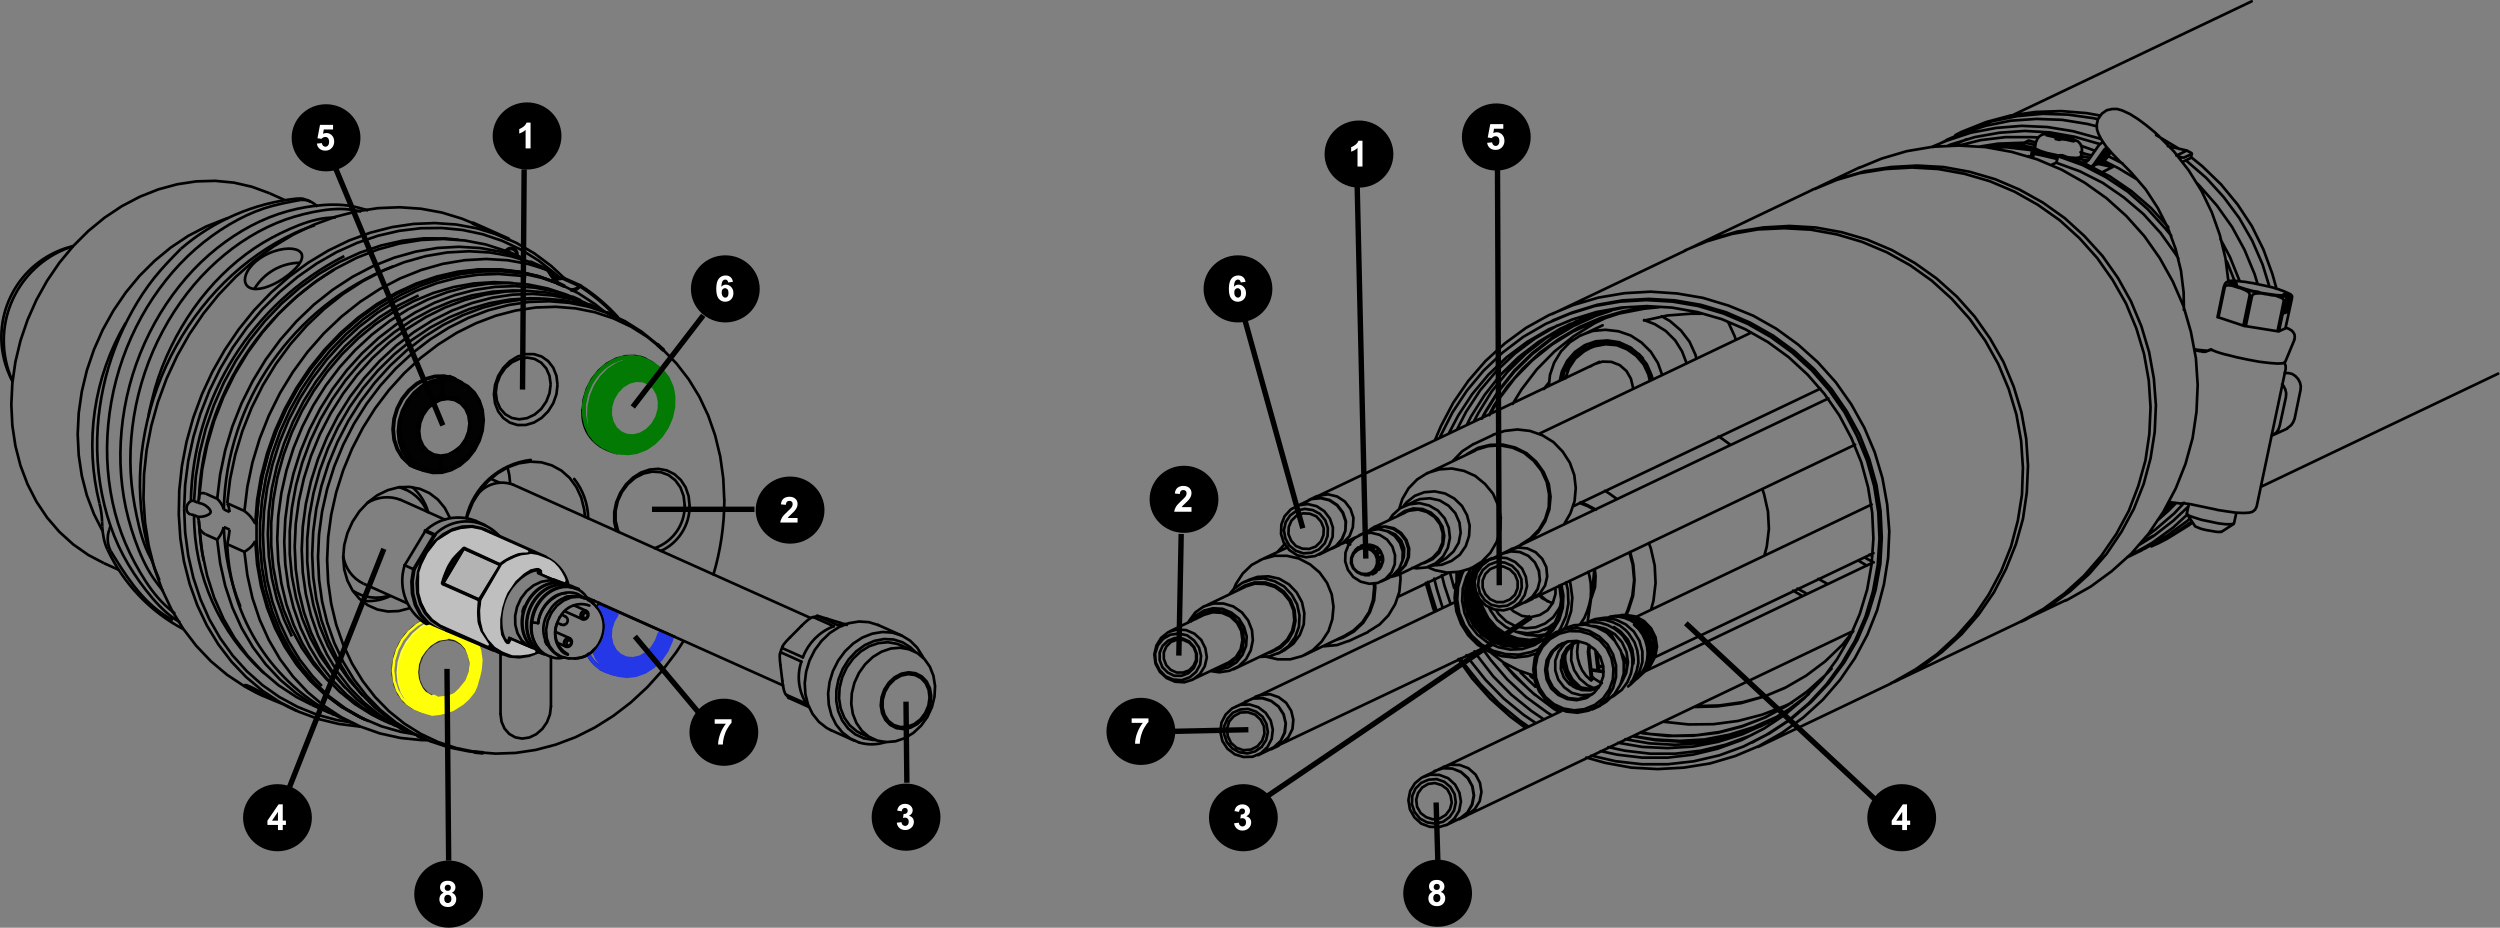<?xml version="1.0" encoding="UTF-8"?><svg xmlns="http://www.w3.org/2000/svg" viewBox="0 0 463.66 172.06"><rect x="0" y="0" width="463.66" height="172.06" fill="#808080" stroke="none"/><defs><style>.cls-1{fill:#b3b3b3;stroke:#b3b3b3;}.cls-1,.cls-2,.cls-3,.cls-4,.cls-5,.cls-6,.cls-7,.cls-8,.cls-9{stroke-miterlimit:10;}.cls-1,.cls-5,.cls-7,.cls-8{stroke-width:.25px;}.cls-10,.cls-2,.cls-3,.cls-11,.cls-12,.cls-13,.cls-14,.cls-9{stroke-width:.5px;}.cls-10,.cls-15,.cls-11,.cls-16,.cls-17,.cls-18,.cls-12,.cls-13,.cls-14,.cls-19,.cls-20,.cls-21,.cls-22,.cls-23,.cls-24{stroke-linecap:round;stroke-linejoin:round;}.cls-10,.cls-20,.cls-23{fill:#bfbfbf;stroke:#bfbfbf;}.cls-25{fill:#fff;}.cls-2{fill:#020202;}.cls-2,.cls-4,.cls-16,.cls-18,.cls-12,.cls-7,.cls-9{stroke:#000;}.cls-3{fill:#2538e8;}.cls-3,.cls-17,.cls-6{stroke:#2538e8;}.cls-4,.cls-15,.cls-5,.cls-11,.cls-16,.cls-17,.cls-18,.cls-12,.cls-6,.cls-14,.cls-7,.cls-19,.cls-8,.cls-21,.cls-26,.cls-9,.cls-24{fill:none;}.cls-15,.cls-18,.cls-22,.cls-23,.cls-24{stroke-width:.71px;}.cls-15,.cls-13,.cls-19,.cls-21{stroke:#037a03;}.cls-5,.cls-11{stroke:#231f20;}.cls-16,.cls-6,.cls-21{stroke-width:.75px;}.cls-13{fill:#037a03;}.cls-14,.cls-22{stroke:#ffff07;}.cls-20{stroke-width:.4px;}.cls-8{stroke:#050505;}.cls-22{fill:#ffff07;}.cls-24{stroke:#ffff47;}</style></defs><g id="_0"><g id="LINE"><line class="cls-9" x1="67.53" y1="133.37" x2="67.74" y2="133.47"/></g><g id="LINE-2"><line class="cls-9" x1="62.92" y1="133.01" x2="66.11" y2="134.44"/></g><g id="LINE-3"><line class="cls-9" x1="61.97" y1="49.99" x2="61.68" y2="50.16"/></g><g id="LINE-4"><line class="cls-18" x1="94.29" y1="44.34" x2="87.74" y2="41.41"/></g><g id="LINE-5"><line class="cls-9" x1="54.6" y1="131.65" x2="55.06" y2="131.85"/></g><g id="LINE-6"><line class="cls-9" x1="48.51" y1="128.92" x2="48.95" y2="129.12"/></g><g id="LINE-7"><line class="cls-9" x1="57.82" y1="130.73" x2="61.06" y2="132.18"/></g><g id="LINE-8"><line class="cls-9" x1="37.7" y1="103.64" x2="37.77" y2="103.97"/></g><g id="LINE-9"><line class="cls-9" x1="13.57" y1="45.65" x2="12.59" y2="45.9"/></g><g id="LINE-10"><line class="cls-9" x1="1.86" y1="69.82" x2="2.32" y2="70.72"/></g><g id="LINE-11"><line class="cls-18" x1="88.11" y1="139.49" x2="89.49" y2="139.62"/></g><g id="LINE-12"><line class="cls-18" x1="123" y1="64.88" x2="121.97" y2="63.94"/></g><g id="LINE-13"><line class="cls-18" x1="113.79" y1="58.53" x2="112.71" y2="58.04"/></g><g id="LINE-14"><line class="cls-18" x1="77.54" y1="136.49" x2="78.62" y2="136.97"/></g><g id="LINE-15"><line class="cls-18" x1="110.77" y1="57.17" x2="109.47" y2="56.59"/></g><g id="LINE-16"><line class="cls-18" x1="74.3" y1="135.04" x2="75.6" y2="135.62"/></g><g id="LINE-17"><line class="cls-18" x1="107.53" y1="55.72" x2="106.23" y2="55.14"/></g><g id="LINE-18"><line class="cls-9" x1="71.06" y1="133.59" x2="72.36" y2="134.17"/></g><g id="LINE-19"><line class="cls-18" x1="104.58" y1="53.03" x2="103.94" y2="52.74"/></g><g id="LINE-20"><line class="cls-9" x1="67.74" y1="133.47" x2="68.39" y2="133.76"/></g><g id="LINE-21"><line class="cls-9" x1="52.8" y1="37.11" x2="50.02" y2="35.86"/></g><g id="LINE-22"><line class="cls-9" x1="19.27" y1="104.45" x2="22.05" y2="105.7"/></g><g id="LINE-23"><line class="cls-9" x1="57.59" y1="37.39" x2="56.81" y2="37.04"/></g><g id="LINE-24"><line class="cls-12" x1="150.34" y1="114.62" x2="95.19" y2="89.9"/></g><g id="LINE-25"><line class="cls-12" x1="108.72" y1="110.76" x2="145.24" y2="127.13"/></g><g id="LINE-26"><line class="cls-12" x1="92.61" y1="89.51" x2="91.01" y2="88.79"/></g><g id="LINE-27"><line class="cls-18" x1="77.93" y1="131.65" x2="78.36" y2="131.85"/></g><g id="LINE-28"><line class="cls-18" x1="120.92" y1="67.45" x2="120.49" y2="67.26"/></g><g id="LINE-29"><line class="cls-18" x1="113.28" y1="83.34" x2="113.71" y2="83.53"/></g><g id="LINE-30"><line class="cls-18" x1="119.69" y1="66.73" x2="118.74" y2="66.3"/></g><g id="LINE-31"><line class="cls-18" x1="111.4" y1="82.66" x2="112.35" y2="83.09"/></g><g id="LINE-32"><line class="cls-18" x1="113.28" y1="124.65" x2="113.71" y2="124.84"/></g><g id="LINE-33"><line class="cls-18" x1="111.4" y1="123.97" x2="112.35" y2="124.4"/></g><g id="LINE-34"><line class="cls-18" x1="85.57" y1="71.01" x2="85.14" y2="70.82"/></g><g id="LINE-35"><line class="cls-18" x1="77.93" y1="86.9" x2="78.36" y2="87.1"/></g><g id="LINE-36"><line class="cls-18" x1="84.34" y1="70.29" x2="83.38" y2="69.87"/></g><g id="LINE-37"><line class="cls-18" x1="76.05" y1="86.23" x2="77" y2="86.65"/></g><g id="LINE-38"><line class="cls-18" x1="79.55" y1="116.02" x2="81.25" y2="116.78"/></g><g id="LINE-39"><line class="cls-12" x1="89.95" y1="97.39" x2="88.25" y2="96.62"/></g><g id="LINE-40"><line class="cls-9" x1="67.41" y1="108.25" x2="75.55" y2="111.9"/></g><g id="LINE-41"><line class="cls-12" x1="82.51" y1="96.38" x2="74.37" y2="92.73"/></g><g id="LINE-42"><line class="cls-9" x1="65.54" y1="109.74" x2="66.54" y2="110.19"/></g><g id="LINE-43"><line class="cls-12" x1="75.24" y1="90.79" x2="74.23" y2="90.34"/></g><g id="SPLINE"><path class="cls-9" d="m58.42,41.76c-.62.21-1.24.42-1.85.65-1.21.46-2.4,1.03-3.57,1.64s-2.33,1.27-3.46,1.99-2.24,1.49-3.32,2.32-2.13,1.71-3.15,2.63-2,1.9-2.95,2.92-1.86,2.08-2.72,3.18-1.7,2.24-2.48,3.42-1.52,2.38-2.21,3.62-1.33,2.5-1.92,3.79-1.13,2.6-1.62,3.94-.92,2.68-1.3,4.04-.7,2.74-.97,4.12-.48,2.77-.64,4.15-.25,2.77-.29,4.16-.02,2.76.06,4.12.21,2.72.4,4.05.44,2.65.75,3.95.66,2.57,1.09,3.81c.39,1.14.85,2.24,1.31,3.35"/></g><g id="LINE-44"><line class="cls-12" x1="159.71" y1="136.07" x2="161.97" y2="137.08"/></g><g id="LINE-45"><line class="cls-12" x1="169.32" y1="120.68" x2="167.06" y2="119.67"/></g><g id="LINE-46"><line class="cls-12" x1="154.13" y1="135.43" x2="158.47" y2="137.38"/></g><g id="LINE-47"><line class="cls-12" x1="167.22" y1="117.87" x2="162.88" y2="115.92"/></g><g id="SPLINE-2"><path class="cls-12" d="m145.18,119.88c-.1.2-.2.39-.28.6-.09.25-.15.51-.2.77"/></g><g id="SPLINE-3"><path class="cls-12" d="m104.1,115.83c.06.02.11.05.17.06.07.02.15.02.23.02.05,0,.09-.01.14-.02"/></g><g id="SPLINE-4"><path class="cls-12" d="m104.64,115.89c.11-.04.21-.08.3-.14.05-.03.09-.07.13-.11.06-.07.12-.15.15-.23.04-.09.06-.19.07-.29s0-.21-.04-.31-.09-.2-.16-.28-.16-.17-.26-.21c-.02,0-.03-.01-.05-.02"/></g><g id="LINE-48"><line class="cls-12" x1="103.38" y1="115.52" x2="104.1" y2="115.84"/></g><g id="LINE-49"><line class="cls-12" x1="104.8" y1="114.29" x2="104.17" y2="114.01"/></g><g id="LINE-50"><line class="cls-12" x1="105.53" y1="122.1" x2="106.47" y2="122.13"/></g><g id="LINE-51"><line class="cls-12" x1="110.72" y1="112.65" x2="110.07" y2="111.97"/></g><g id="SPLINE-5"><path class="cls-12" d="m110.14,120.51c.25-.22.5-.44.67-.73.03-.04.05-.09.07-.14"/></g><g id="SPLINE-6"><path class="cls-9" d="m106.48,122.13c.61-.06,1.21-.12,1.8-.33.53-.18,1.04-.47,1.46-.88.14-.13.26-.28.39-.42"/></g><g id="LINE-52"><line class="cls-12" x1="108.75" y1="111.03" x2="108.33" y2="110.84"/></g><g id="LINE-53"><line class="cls-12" x1="103.53" y1="121.55" x2="103.95" y2="121.74"/></g><g id="LINE-54"><line class="cls-12" x1="105.43" y1="110.63" x2="105.02" y2="110.74"/></g><g id="LINE-55"><line class="cls-12" x1="101.25" y1="119.15" x2="101.44" y2="119.53"/></g><g id="LINE-56"><line class="cls-18" x1="105.27" y1="108.47" x2="105.14" y2="108.41"/></g><g id="LINE-57"><line class="cls-18" x1="106.12" y1="108.86" x2="105.99" y2="108.79"/></g><g id="LINE-58"><line class="cls-12" x1="106.97" y1="109.24" x2="106.84" y2="109.18"/></g><g id="LINE-59"><line class="cls-12" x1="100.02" y1="120.98" x2="100.15" y2="121.04"/></g><g id="LINE-60"><line class="cls-12" x1="94.45" y1="118.32" x2="98.54" y2="120.15"/></g><g id="LINE-61"><line class="cls-18" x1="103.96" y1="108.05" x2="99.88" y2="106.22"/></g><g id="LINE-62"><line class="cls-12" x1="103.33" y1="119.19" x2="104.98" y2="119.93"/></g><g id="LINE-63"><line class="cls-12" x1="105.68" y1="118.38" x2="103.02" y2="117.19"/></g><g id="LINE-64"><line class="cls-12" x1="104.73" y1="113.37" x2="108.05" y2="114.85"/></g><g id="LINE-65"><line class="cls-12" x1="108.74" y1="113.3" x2="106.43" y2="112.26"/></g><g id="LINE-66"><line class="cls-18" x1="101.17" y1="103.35" x2="89.86" y2="98.28"/></g><g id="LINE-67"><line class="cls-16" x1="81.86" y1="116.12" x2="93.17" y2="121.19"/></g><g id="SPLINE-7"><path class="cls-9" d="m47.34,97.1c-.34-.55-.67-1.11-1.12-1.56-.27-.28-.58-.52-.89-.76"/></g><g id="LWPOLYLINE"><polyline class="cls-9" points="101.66 50.09 97.94 48.95 94.1 48.26 90.15 48.03 86.16 48.26 82.14 48.93 78.16 50.06 74.25 51.62 70.44 53.6 66.78 55.98 63.31 58.74 60.05 61.84 57.05 65.26 54.34 68.96 51.93 72.9 49.87 77.05 48.16 81.35 46.82 85.77 45.88 90.26 45.33 94.77"/></g><g id="SPLINE-8"><path class="cls-18" d="m101.66,50.09c.33.55.66,1.11,1.06,1.6.24.3.51.58.78.86"/></g><g id="LWPOLYLINE-2"><polyline class="cls-9" points="103.5 52.54 100 51.25 96.35 50.38 92.59 49.95 88.76 49.95 84.89 50.39 81.04 51.27 77.23 52.57 73.51 54.28 69.91 56.39 66.47 58.86 63.22 61.69 60.21 64.83 57.45 68.26 54.98 71.95 52.82 75.84 50.99 79.91 49.52 84.12 48.41 88.41 47.68 92.75 47.34 97.1"/></g><g id="LINE-68"><line class="cls-9" x1="47.56" y1="97.2" x2="47.34" y2="97.1"/></g><g id="LINE-69"><line class="cls-18" x1="103.5" y1="52.54" x2="103.72" y2="52.64"/></g><g id="LWPOLYLINE-3"><polyline class="cls-9" points="47.56 97.2 47.9 92.85 48.63 88.51 49.73 84.21 51.21 80.01 53.03 75.94 55.19 72.04 57.66 68.36 60.42 64.93 63.44 61.79 66.68 58.96 70.12 56.48 73.72 54.38 77.45 52.67 81.25 51.37 85.11 50.49 88.97 50.05 92.8 50.05 96.56 50.48 100.21 51.35 103.72 52.64"/></g><g id="LWPOLYLINE-4"><polyline class="cls-9" points="67.74 133.47 66.68 132.97 63.44 131.12 60.42 128.87 57.66 126.27 55.19 123.32 53.03 120.07 51.21 116.55 49.73 112.78 48.63 108.82 47.9 104.7 47.56 100.45"/></g><g id="LINE-70"><line class="cls-9" x1="45.33" y1="94.77" x2="42.14" y2="93.34"/></g><g id="LWPOLYLINE-5"><polyline class="cls-9" points="98.46 48.65 94.75 47.52 90.9 46.83 86.96 46.6 82.96 46.82 78.95 47.5 74.96 48.63 71.05 50.19 67.24 52.17 63.58 54.55 60.11 57.31 56.86 60.41 53.86 63.83 51.14 67.53 48.74 71.47 46.67 75.61 44.96 79.92 43.63 84.34 42.68 88.83 42.14 93.34"/></g><g id="LINE-71"><line class="cls-18" x1="98.46" y1="48.65" x2="101.66" y2="50.09"/></g><g id="LINE-72"><line class="cls-9" x1="42.59" y1="94.97" x2="41.51" y2="94.48"/></g><g id="ARC"><path class="cls-9" d="m72.92,49.38c-18.58,7.35-30.96,25.12-31.41,45.1"/></g><g id="LINE-73"><line class="cls-9" x1="40.28" y1="92.51" x2="38.12" y2="91.54"/></g><g id="SPLINE-9"><path class="cls-9" d="m38.12,91.54c-.24-.07-.48-.13-.71-.08-.14.03-.28.11-.41.18"/></g><g id="LWPOLYLINE-6"><polyline class="cls-9" points="93.83 46.55 90.09 45.34 86.2 44.6 82.21 44.32 78.16 44.5 74.09 45.16 70.05 46.28 66.08 47.84 62.22 49.84 58.51 52.25 54.99 55.04 51.69 58.19 48.66 61.66 45.92 65.42 43.5 69.43 41.43 73.64 39.73 78.02 38.42 82.51 37.5 87.06 37 91.64"/></g><g id="SPLINE-10"><path class="cls-18" d="m93.83,46.55c.05.03.1.07.26.14.09.05.23.11.36.17"/></g><g id="LINE-74"><line class="cls-18" x1="94.45" y1="46.85" x2="96.61" y2="47.82"/></g><g id="LWPOLYLINE-7"><polyline class="cls-9" points="96.61 47.82 92.89 46.69 89.04 46 85.1 45.77 81.1 45.99 77.09 46.67 73.11 47.79 69.19 49.35 65.38 51.34 61.73 53.72 58.25 56.47 55 59.58 52 63 49.28 66.69 46.88 70.64 44.81 74.78 43.1 79.08 41.77 83.5 40.83 87.99 40.28 92.51"/></g><g id="ARC-2"><path class="cls-9" d="m41.51,94.48c-.22-.76-.65-1.44-1.23-1.98"/></g><g id="LINE-75"><line class="cls-18" x1="96.61" y1="47.82" x2="96.66" y2="48.04"/></g><g id="LINE-76"><line class="cls-9" x1="47.34" y1="100.36" x2="47.56" y2="100.45"/></g><g id="SPLINE-11"><path class="cls-9" d="m45.33,102.35c.5-.33,1.01-.66,1.4-1.11.23-.27.42-.58.61-.89"/></g><g id="LINE-77"><line class="cls-9" x1="42.14" y1="100.92" x2="45.33" y2="102.35"/></g><g id="SPLINE-12"><path class="cls-9" d="m42.59,98.23c-.07.62-.15,1.23-.25,1.77-.06.33-.13.63-.2.92"/></g><g id="LINE-78"><line class="cls-9" x1="41.51" y1="97.74" x2="42.59" y2="98.23"/></g><g id="ARC-3"><path class="cls-9" d="m40.28,100.09c.57-.69.99-1.49,1.23-2.34"/></g><g id="LINE-79"><line class="cls-9" x1="38.12" y1="99.12" x2="40.28" y2="100.09"/></g><g id="SPLINE-13"><path class="cls-9" d="m42.14,93.34c.12.24.23.48.32.85.05.23.09.5.13.78"/></g><g id="LWPOLYLINE-8"><polyline class="cls-9" points="47.34 100.36 47.68 104.6 48.41 108.72 49.52 112.69 50.99 116.45 52.82 119.98 54.98 123.23 57.45 126.17 60.21 128.78 63.22 131.02 66.47 132.87 67.53 133.37"/></g><g id="LWPOLYLINE-9"><polyline class="cls-9" points="45.33 102.35 45.88 106.7 46.82 110.91 48.16 114.93 49.87 118.72 51.93 122.25 54.34 125.47 57.05 128.36 60.05 130.88 63.31 133.02 66.78 134.73 70.44 136.02 74.25 136.86 78.16 137.26 79.34 137.28"/></g><g id="ARC-4"><path class="cls-9" d="m42.14,100.92c.49,13.71,8.47,26.04,20.78,32.09"/></g><g id="LINE-80"><line class="cls-9" x1="37" y1="91.64" x2="36.87" y2="92.71"/></g><g id="ARC-5"><path class="cls-9" d="m61.68,50.16c-14.85,9.16-24.15,25.12-24.8,42.55"/></g><g id="LWPOLYLINE-10"><polyline class="cls-9" points="34.15 94.37 34.34 98.75 34.91 103.02 35.86 107.16 37.17 111.12 38.83 114.87 40.84 118.37 43.16 121.59 45.78 124.49 48.67 127.06 51.81 129.27 55.17 131.09 58.71 132.52 62.4 133.53 65.1 133.99"/></g><g id="LWPOLYLINE-11"><polyline class="cls-9" points="103.72 51.47 102.89 50.7 99.87 48.31 96.62 46.3 93.16 44.67 89.54 43.45 85.78 42.65 81.92 42.28 78 42.33 74.05 42.81 70.11 43.72 66.22 45.05 62.4 46.77 58.71 48.89 55.17 51.37 51.81 54.2 48.67 57.34 45.78 60.78 43.16 64.47 40.84 68.38 38.83 72.48 37.17 76.72 35.86 81.08 34.91 85.5 34.34 89.94 34.15 94.37"/></g><g id="LWPOLYLINE-12"><polyline class="cls-9" points="104.88 51.8 102.21 49.31 99.08 46.98 95.73 45.03 92.17 43.48 88.46 42.35 84.61 41.64 80.67 41.37 76.68 41.53 72.67 42.13 68.67 43.16 64.73 44.61 60.89 46.47 57.17 48.71 53.62 51.32 50.26 54.27 47.13 57.54 44.26 61.1 41.68 64.91 39.4 68.93 37.45 73.13 35.84 77.48 34.6 81.92 33.74 86.42 33.25 90.93 33.16 95.42 33.45 99.84 34.12 104.15 35.18 108.31 36.6 112.28 38.38 116.03 40.5 119.52 42.93 122.71 45.66 125.58 48.67 128.1 51.91 130.24 55.37 131.99 59.01 133.34 62.8 134.26 66.69 134.75 66.83 134.75"/></g><g id="LWPOLYLINE-13"><polyline class="cls-9" points="85.08 44.47 82.62 44.22 78.66 44.2 74.67 44.64 70.68 45.53 66.75 46.86 62.89 48.62 59.17 50.79 55.61 53.35 52.26 56.27 49.14 59.53 46.3 63.08 43.75 66.89 41.53 70.93 39.66 75.15 38.16 79.5 37.04 83.94 36.31 88.43 35.99 92.92"/></g><g id="LINE-81"><line class="cls-9" x1="36.87" y1="92.71" x2="36.68" y2="93.23"/></g><g id="LINE-82"><line class="cls-9" x1="35.99" y1="92.92" x2="36.68" y2="93.23"/></g><g id="ARC-6"><path class="cls-9" d="m63.86,47.49c-17.13,8.76-28.07,26.22-28.46,45.45"/></g><g id="LWPOLYLINE-14"><polyline class="cls-9" points="35.4 95.43 35.07 95.29 34.81 95.04 34.65 94.7 34.59 94.31 34.65 93.89 34.81 93.51 35.07 93.18 35.4 92.94"/></g><g id="ARC-7"><path class="cls-18" d="m95.82,47.49c.18-.58-.15-1.18-.72-1.36-.45-.14-.93.03-1.21.41"/></g><g id="SPLINE-14"><path class="cls-9" d="m53.56,131.16c-.52-.27-1.04-.53-1.6-.83s-1.14-.62-1.72-.94-1.14-.64-1.67-.92-1.02-.55-1.45-.77-.78-.38-1.06-.49-.47-.17-.56-.16-.1.06,0,.16.29.26.58.44.67.4,1.12.64.97.49,1.53.74,1.15.51,1.77.76,1.26.51,1.81.73c.01,0,.02,0,.04.01"/></g><g id="SPLINE-15"><path class="cls-9" d="m54.6,131.64s-.07-.03-.11-.05c-.24-.1-.58-.27-.92-.44"/></g><g id="SPLINE-16"><path class="cls-9" d="m53.56,50.93c.46-.4.93-.8,1.31-1.2s.66-.79.86-1.16.3-.71.3-1.02-.1-.58-.31-.79-.51-.39-.89-.5-.85-.16-1.37-.15-1.1.09-1.7.23-1.22.35-1.83.61-1.19.59-1.73.96-1.01.77-1.41,1.2-.72.87-.95,1.31-.36.87-.4,1.26.03.75.19,1.04.41.52.74.67.73.22,1.19.21.98-.1,1.52-.25,1.12-.39,1.71-.67,1.17-.61,1.71-.98c.37-.25.71-.51,1.06-.77Z"/></g><g id="LWPOLYLINE-15"><polyline class="cls-9" points="87.74 41.41 85.63 40.54 81.91 39.41 78.07 38.71 74.13 38.44 70.13 38.6 66.12 39.2 62.13 40.23 58.19 41.68 54.34 43.53 50.63 45.77 47.07 48.38 43.72 51.34 40.59 54.61 37.72 58.16 35.13 61.97 32.85 66 30.9 70.2 29.3 74.54 28.06 78.98 27.19 83.48 26.71 88 26.61 92.49 26.9 96.91 27.58 101.22 28.63 105.38 30.06 109.35 31.83 113.1 33.95 116.58 36.39 119.77 39.12 122.64 42.12 125.16 45.37 127.31 48.51 128.92"/></g><g id="SPLINE-17"><path class="cls-9" d="m35.4,92.94s.07-.03.11-.04c.05-.01.1-.02.14-.02s.09,0,.14,0,.08.01.12.02c.03,0,.05.02.08.03"/></g><g id="ARC-8"><path class="cls-9" d="m41.51,97.74c.15,5.08,1.19,10.09,3.09,14.8"/></g><g id="LWPOLYLINE-16"><polyline class="cls-9" points="40.28 100.09 40.83 104.44 41.77 108.65 43.1 112.67 44.81 116.46 46.88 119.99 49.28 123.21 52 126.1 55 128.62 58.25 130.75 61.73 132.47 62 132.58"/></g><g id="LWPOLYLINE-17"><polyline class="cls-9" points="37 98.06 37.5 102.49 38.42 106.77 39.73 110.87 41.43 114.73 43.5 118.33 45.92 121.61 48.66 124.55 51.69 127.12 54.99 129.28 57.82 130.73"/></g><g id="SPLINE-18"><path class="cls-9" d="m37,98.06c.23.29.45.59.69.78.14.12.29.2.43.27"/></g><g id="LINE-83"><line class="cls-9" x1="36.87" y1="96.51" x2="37" y2="98.06"/></g><g id="LINE-84"><line class="cls-9" x1="36.68" y1="95.84" x2="36.87" y2="96.51"/></g><g id="SPLINE-19"><path class="cls-9" d="m36.68,93.23c.32.07.65.14.95.26.33.14.63.34.89.58.08.07.16.15.23.23s.14.16.19.26c.03.05.06.1.08.16.02.04.03.08.04.12,0,.03,0,.07,0,.1,0,.02,0,.05,0,.07-.01.05-.04.1-.06.14-.07.1-.16.17-.26.24-.22.14-.47.25-.75.33-.34.09-.71.15-1.1.14-.07,0-.14,0-.21-.01"/></g><g id="SPLINE-20"><path class="cls-9" d="m35.99,95.53s-.06-.02-.09-.03-.08-.02-.12-.02-.09-.01-.14-.02-.09-.01-.14-.02c-.03,0-.06-.01-.1-.02"/></g><g id="LINE-85"><line class="cls-9" x1="36.68" y1="95.84" x2="35.99" y2="95.53"/></g><g id="ARC-9"><path class="cls-9" d="m55.63,48.73c-3.46.04-6.66,1.87-8.44,4.83"/></g><g id="LWPOLYLINE-18"><polyline class="cls-9" points="36.87 96.51 37.24 100.83 37.7 103.64"/></g><g id="ARC-10"><path class="cls-9" d="m35.99,95.53c-.02,11.19,4.72,21.87,13.03,29.36"/></g><g id="LINE-86"><line class="cls-18" x1="102.49" y1="50.73" x2="101.91" y2="50.47"/></g><g id="LWPOLYLINE-19"><polyline class="cls-18" points="102.17 50.87 102.21 50.86 102.49 50.73"/></g><g id="SPLINE-21"><path class="cls-18" d="m104.35,51.56s-.06.01-.09.02c-.49.09-1.01.11-1.52.13"/></g><g id="LINE-87"><line class="cls-18" x1="107.54" y1="53" x2="104.35" y2="51.56"/></g><g id="SPLINE-22"><path class="cls-18" d="m106.03,53.79c.18-.02.36-.04.53-.08.37-.1.67-.33.91-.62.03-.03.05-.07.08-.1"/></g><g id="ARC-11"><path class="cls-18" d="m114.5,58.86c-2.04-2.26-4.38-4.23-6.95-5.86"/></g><g id="LINE-88"><line class="cls-18" x1="103.71" y1="51.54" x2="102.49" y2="50.73"/></g><g id="ARC-12"><path class="cls-9" d="m13.65,45.63c-9.68,2.98-15.12,13.25-12.13,22.94.23.76.52,1.51.85,2.23"/></g><g id="ARC-13"><path class="cls-9" d="m12.59,45.9c-9.18,2.79-14.37,12.49-11.58,21.67.23.77.52,1.52.86,2.25"/></g><g id="LWPOLYLINE-20"><polyline class="cls-9" points="134.33 92.83 134.14 88.7 133.58 84.67 132.64 80.78 131.35 77.08 129.71 73.59 127.73 70.35 125.45 67.4 122.88 64.77 120.05 62.48 116.99 60.56 113.72 59.03 110.29 57.9 106.74 57.19 103.08 56.9 99.37 57.03 95.64 57.59 91.93 58.56 88.27 59.95 84.71 61.72 81.28 63.88 78.02 66.38 74.96 69.22 72.13 72.35 69.56 75.75 67.28 79.38 65.3 83.21 63.66 87.19 62.36 91.29 61.43 95.45 60.86 99.65 60.67 103.84 60.86 107.96 61.43 111.99 62.36 115.88 63.66 119.59 65.3 123.08 67.28 126.32 69.56 129.27 72.13 131.9 74.96 134.18 78.02 136.1 81.28 137.64 84.71 138.76 88.27 139.48 91.93 139.77 95.64 139.64 99.37 139.08 103.08 138.1 106.74 136.72 110.29 134.94 113.72 132.79 116.99 130.28 120.05 127.45 122.88 124.31 125.45 120.91 126.79 118.86"/></g><g id="ARC-14"><path class="cls-12" d="m132.32,106.54c1.32-4.45,2-9.07,2.02-13.71"/></g><g id="LWPOLYLINE-21"><polyline class="cls-9" points="121.97 63.94 121.85 63.83 118.99 61.51 115.9 59.57 112.6 58.03 109.14 56.88 105.54 56.16 101.84 55.87 98.09 56 94.32 56.57 90.57 57.55 86.88 58.95 83.28 60.75 79.81 62.93 76.52 65.46 73.42 68.32 70.56 71.49 67.96 74.93 65.65 78.6 63.66 82.47 62 86.49 60.69 90.63 59.74 94.84 59.17 99.09 58.98 103.31 59.17 107.49 59.74 111.56 60.69 115.49 62 119.24 63.66 122.76 65.65 126.04 67.96 129.02 70.56 131.68 73.42 133.99 76.52 135.93 79.81 137.48 83.28 138.62 86.88 139.34 88.11 139.49"/></g><g id="LWPOLYLINE-22"><polyline class="cls-12" points="92.83 132.41 93.02 133.86 93.57 135.12 94.44 136.11 95.56 136.75 96.84 136.98 98.17 136.78 99.45 136.17 100.57 135.2 101.44 133.95 101.99 132.51 102.18 131.02"/></g><g id="LINE-89"><line class="cls-12" x1="102.18" y1="131.02" x2="102.18" y2="121.8"/></g><g id="ARC-15"><path class="cls-12" d="m98.43,85.3c-5.87.7-10.66,5.02-11.98,10.78"/></g><g id="ARC-16"><path class="cls-12" d="m109.09,96.13c-.04-2.65-.95-5.22-2.59-7.3"/></g><g id="LINE-90"><line class="cls-12" x1="92.83" y1="121.04" x2="92.83" y2="132.41"/></g><g id="LWPOLYLINE-23"><polyline class="cls-11" points="78.67 131.98 77.9 131.82 76.53 131.24 74.99 130.1 73.93 128.7 73.21 127.02 72.86 125.15 72.91 123.19 73.34 121.23 74.14 119.37 75.27 117.7 76.67 116.31 78.25 115.27"/></g><g id="LWPOLYLINE-24"><polyline class="cls-8" points="78.67 87.22 78.27 87.15 76.67 86.59 75.27 85.61 74.14 84.28 73.34 82.66 72.91 80.83 72.86 78.88 73.21 76.91 73.93 75.01 74.99 73.3 76.34 71.84 77.9 70.71 79.6 69.97 81.35 69.66 83.07 69.79 84.67 70.36 85.87 71.16"/></g><g id="LWPOLYLINE-25"><polyline class="cls-9" points="83.47 96.13 83.44 96.04 82.49 94.2 81.21 92.65 79.65 91.46 77.87 90.66 75.94 90.3 73.93 90.38 71.93 90.9 70 91.84 68.22 93.17 66.66 94.83 65.38 96.76 64.43 98.88 63.84 101.12 63.65 103.39 63.84 105.6 64.43 107.67 65.38 109.51 66.66 111.06 68.22 112.25 70 113.04 71.93 113.41 73.93 113.33 75.94 112.81 76.01 112.78"/></g><g id="LWPOLYLINE-26"><polyline class="cls-12" points="127.9 93.79 127.71 92.01 127.16 90.39 126.26 89.01 125.08 87.94 123.66 87.24 122.1 86.95 120.48 87.09 118.87 87.64 117.38 88.59 116.07 89.87 115.03 91.42 114.29 93.15 113.92 94.97 113.92 96.79 114.28 98.46"/></g><g id="ARC-17"><path class="cls-12" d="m122.58,102.18c3.27-1.51,5.35-4.79,5.32-8.39"/></g><g id="LWPOLYLINE-27"><polyline class="cls-9" points="103.4 71.37 103.2 69.7 102.61 68.2 101.67 66.98 100.45 66.12 99.03 65.68 97.5 65.68 95.98 66.13 94.56 67 93.34 68.23 92.4 69.73 91.81 71.4 91.61 73.13 91.81 74.8 92.4 76.3 93.34 77.52 94.56 78.38 95.98 78.83 97.5 78.82 99.03 78.37 100.45 77.5 101.67 76.28 102.61 74.78 103.2 73.1 103.4 71.37"/></g><g id="ARC-18"><path class="cls-18" d="m109.11,121.38c.95,1.93,2.65,2.9,4.91,3.59"/></g><g id="LWPOLYLINE-28"><polyline class="cls-12" points="109.85 111.75 109.89 111.69 110.09 111.39"/></g><g id="LWPOLYLINE-29"><polyline class="cls-18" points="108.18 76.08 108.38 74.11 108.96 72.17 109.89 70.38 111.14 68.81 112.62 67.54 114.28 66.65 116.02 66.17 117.77 66.13 119.42 66.53 120.91 67.35 121.23 67.6"/></g><g id="ARC-19"><path class="cls-16" d="m108.18,76.08c-.24,3.64,1.83,6.72,6.23,7.81"/></g><g id="LWPOLYLINE-30"><polyline class="cls-9" points="112.71 58.04 111.52 57.54 108.06 56.4 104.46 55.68 100.76 55.38 97.01 55.52 93.24 56.08 89.49 57.07 85.8 58.47 82.2 60.26 78.73 62.44 75.44 64.97 72.34 67.84 69.48 71.01 66.88 74.44 64.57 78.11 62.58 81.98 60.92 86.01 59.61 90.15 58.66 94.36 58.09 98.6 57.9 102.83 58.09 107 58.66 111.07 59.61 115 60.92 118.75 62.58 122.28 64.57 125.55 66.88 128.53 69.48 131.19 72.34 133.5 75.44 135.45 77.54 136.49"/></g><g id="LWPOLYLINE-31"><polyline class="cls-9" points="100.35 55.38 98.3 55.32 94.54 55.56 90.77 56.23 87.02 57.33 83.35 58.85 79.78 60.76 76.37 63.06 73.13 65.71 70.11 68.69 67.34 71.96 64.85 75.5 62.66 79.26 60.8 83.2 59.29 87.28 58.14 91.47 57.37 95.7 56.98 99.95 56.98 104.16 57.37 108.29 58.14 112.29 59.29 116.13 60.8 119.77 62.66 123.15 64.85 126.26 67.33 129.04"/></g><g id="LWPOLYLINE-32"><polyline class="cls-9" points="111.73 57.63 109.58 56.67 106.11 55.53 102.51 54.81 98.82 54.51 95.07 54.65 91.3 55.21 87.55 56.2 83.85 57.6 80.26 59.39 76.79 61.57 73.49 64.1 70.4 66.97 67.54 70.14 64.94 73.57 62.63 77.24 60.64 81.11 58.98 85.13 57.67 89.27 56.72 93.49 56.15 97.73 55.96 101.96 56.15 106.13 56.72 110.2 57.67 114.13 58.98 117.88 60.64 121.41 62.63 124.68 64.94 127.66 67.54 130.32 70.4 132.63 73.49 134.57 76.58 136.04"/></g><g id="LWPOLYLINE-33"><polyline class="cls-9" points="109.47 56.59 108.28 56.09 104.82 54.95 101.22 54.23 97.52 53.93 93.77 54.07 90 54.63 86.25 55.62 82.56 57.02 78.96 58.81 75.49 60.99 72.2 63.52 69.1 66.39 66.24 69.55 63.64 72.99 61.33 76.66 59.34 80.53 57.68 84.55 56.37 88.69 55.42 92.91 54.85 97.15 54.66 101.38 54.85 105.55 55.42 109.62 56.37 113.55 57.68 117.3 59.34 120.83 61.33 124.1 63.64 127.08 66.24 129.74 69.1 132.05 72.2 133.99 74.3 135.04"/></g><g id="ARC-20"><path class="cls-12" d="m79.42,95c-.51-1.8-1.52-3.41-2.93-4.64"/></g><g id="ARC-21"><path class="cls-9" d="m67.05,111.41c1.85.23,3.73-.08,5.41-.9"/></g><g id="LWPOLYLINE-34"><polyline class="cls-9" points="97.11 53.93 95.06 53.87 91.3 54.11 87.53 54.78 83.78 55.88 80.11 57.4 76.54 59.31 73.13 61.61 69.89 64.26 66.87 67.24 64.1 70.51 61.61 74.05 59.42 77.8 57.56 81.75 56.05 85.83 54.9 90.01 54.13 94.25 53.74 98.5 53.74 102.71 54.13 106.84 54.9 110.84 56.05 114.68 57.56 118.31 59.42 121.7 61.61 124.8 64.09 127.58"/></g><g id="LWPOLYLINE-35"><polyline class="cls-9" points="108.5 56.18 106.34 55.22 102.87 54.08 99.27 53.36 95.58 53.06 91.83 53.2 88.06 53.76 84.31 54.75 80.61 56.14 77.02 57.94 73.55 60.12 70.25 62.65 67.16 65.52 64.3 68.68 61.7 72.12 59.39 75.79 57.4 79.66 55.74 83.68 54.43 87.82 53.48 92.03 52.91 96.28 52.72 100.51 52.91 104.68 53.48 108.75 54.43 112.68 55.74 116.43 57.4 119.96 59.39 123.23 61.7 126.21 64.3 128.87 67.16 131.18 70.25 133.12 73.35 134.59"/></g><g id="LWPOLYLINE-36"><polyline class="cls-9" points="106.23 55.14 105.04 54.64 101.58 53.5 97.98 52.77 94.28 52.48 90.53 52.61 86.76 53.18 83.01 54.16 79.32 55.56 75.72 57.36 72.25 59.54 68.96 62.07 65.86 64.94 63 68.1 60.4 71.54 58.09 75.21 56.1 79.08 54.44 83.1 53.13 87.24 52.18 91.45 51.61 95.7 51.42 99.93 51.61 104.1 52.18 108.17 53.13 112.1 54.44 115.85 56.1 119.38 58.09 122.65 60.4 125.63 63 128.29 65.86 130.6 68.96 132.54 71.06 133.59"/></g><g id="LWPOLYLINE-37"><polyline class="cls-9" points="95.18 52.51 91.63 52.33 87.86 52.57 84.09 53.24 80.35 54.34 76.67 55.86 73.11 57.77 69.69 60.07 66.45 62.72 63.43 65.7 60.66 68.97 58.17 72.51 55.98 76.26 54.12 80.21 52.61 84.29 51.46 88.47 50.69 92.71 50.3 96.95 50.3 101.16 50.69 105.29 51.46 109.3 52.61 113.14 54.12 116.77 55.98 120.16 58.17 123.26 60.66 126.05 61.75 127.08"/></g><g id="LWPOLYLINE-38"><polyline class="cls-9" points="97.61 51.34 96.21 51.11 92.45 50.81 88.63 50.95 84.78 51.52 80.96 52.53 77.19 53.95 73.53 55.78 70 58 66.64 60.58 63.48 63.5 60.57 66.73 57.92 70.23 55.57 73.97 53.53 77.91 51.84 82.01 50.51 86.23 49.54 90.53 48.96 94.85 48.77 99.16 48.96 103.41 49.54 107.56 50.51 111.57 51.84 115.39 53.53 118.98 55.57 122.32 57.92 125.35 59.69 127.24"/></g><g id="LWPOLYLINE-39"><polyline class="cls-9" points="112.16 57.84 110.37 56.42 107.27 54.39 103.97 52.76 100.48 51.53 96.86 50.71 93.14 50.32 89.35 50.36 85.53 50.82 81.72 51.71 77.96 53.01 74.29 54.71 70.73 56.8 67.33 59.25 64.12 62.04 61.14 65.14 58.4 68.53 55.95 72.16 53.8 76 51.97 80.01 50.49 84.16 49.36 88.4 48.61 92.69 48.23 96.98 48.23 101.24 48.61 105.42 49.36 109.49 50.49 113.39 51.97 117.09 53.8 120.56 55.95 123.76 58.4 126.65 61.14 129.22 64.12 131.43 67.33 133.26 70.73 134.7 74.29 135.72 77.02 136.21"/></g><g id="LWPOLYLINE-40"><polyline class="cls-9" points="77.64 54.79 77.42 54.89 73.84 56.67 70.39 58.84 67.11 61.36 64.03 64.21 61.19 67.36 58.6 70.78 56.3 74.43 54.32 78.28 52.67 82.29 51.36 86.41 50.42 90.6 49.86 94.82 49.67 99.03 49.86 103.18 50.42 107.23 51.36 111.14 52.67 114.87 54.13 118.03"/></g><g id="LWPOLYLINE-41"><polyline class="cls-9" points="103.94 52.74 103.32 52.47 99.84 51.24 96.22 50.42 92.49 50.03 88.7 50.07 84.88 50.53 81.08 51.42 77.31 52.72 73.64 54.42 70.08 56.51 66.68 58.96 63.48 61.75 60.49 64.85 57.76 68.24 55.3 71.87 53.15 75.71 51.32 79.72 49.84 83.87 48.71 88.11 47.96 92.4 47.58 96.69 47.58 100.95 47.96 105.13 48.71 109.2 49.84 113.1 51.32 116.8 53.15 120.27 55.3 123.47 57.76 126.36 60.49 128.93 63.48 131.14 66.68 132.97 67.74 133.47"/></g><g id="LWPOLYLINE-42"><polyline class="cls-9" points="102.13 71.28 101.92 69.72 101.32 68.34 100.37 67.26 99.15 66.57 97.76 66.32 96.32 66.54 94.93 67.2 93.71 68.25 92.76 69.62 92.16 71.18 91.95 72.8 92.16 74.37 92.76 75.75 93.71 76.83 94.93 77.52 96.32 77.77 97.76 77.55 99.15 76.89 100.37 75.84 101.32 74.47 101.92 72.91 102.13 71.28"/></g><g id="LWPOLYLINE-43"><polyline class="cls-12" points="108.49 95.86 108.35 94.49 107.81 92.31 106.9 90.34 105.66 88.64 104.12 87.28 102.35 86.31 100.4 85.74 98.34 85.62 96.24 85.93 94.18 86.67 92.23 87.82 90.45 89.33 88.92 91.15 87.67 93.21 86.76 95.46 86.58 96.1"/></g><g id="LWPOLYLINE-44"><polyline class="cls-12" points="126.99 93.73 126.78 91.97 126.19 90.39 125.24 89.07 124 88.11 122.54 87.57 120.96 87.47 119.35 87.82 117.81 88.6 116.45 89.77 115.35 91.25 114.57 92.94 114.17 94.74 114.17 96.54 114.57 98.22 114.75 98.67"/></g><g id="ARC-22"><path class="cls-12" d="m121.44,101.66c3.36-1.18,5.6-4.37,5.55-7.94"/></g><g id="LWPOLYLINE-45"><polyline class="cls-12" points="94.62 89.69 94.45 88.08 94.16 86.8"/></g><g id="LINE-91"><line class="cls-9" x1="27.56" y1="77.27" x2="27.61" y2="76.67"/></g><g id="SPLINE-23"><path class="cls-9" d="m55.69,37.09c-2.24.41-4.48.82-6.69,1.55s-4.4,1.77-6.52,3.03-4.24,2.79-6.21,4.51-3.81,3.66-5.49,5.78-3.22,4.41-4.56,6.84-2.49,4.98-3.43,7.62-1.66,5.39-2.15,8.16-.75,5.56-.78,8.33.19,5.55.64,8.25,1.13,5.32,2.05,7.81,2.08,4.86,3.4,7.11,2.81,4.4,4.64,6.13c.61.58,1.25,1.11,1.89,1.64"/></g><g id="SPLINE-24"><path class="cls-9" d="m55.69,37.09c.29-.03.58-.03.86,0s.57.11.85.22.54.25.79.42.49.38.71.61"/></g><g id="SPLINE-25"><path class="cls-9" d="m67,39.23c-.71-.14-1.42-.28-2.14-.37-2.21-.26-4.52,0-6.82.47s-4.58,1.12-6.82,2.06-4.43,2.14-6.54,3.57-4.12,3.1-6.01,4.96-3.62,3.92-5.2,6.15-2.99,4.63-4.21,7.14-2.22,5.13-3.01,7.82-1.36,5.47-1.7,8.25-.45,5.59-.31,8.34.56,5.46,1.12,8.13,1.27,5.33,2.52,7.62c.1.18.2.36.3.54"/></g><g id="SPLINE-26"><path class="cls-9" d="m20.26,98.25c.09-.28.18-.55.28-.83"/></g><g id="SPLINE-27"><path class="cls-9" d="m20.53,102.2c1.32,2.16,2.65,4.31,4.18,6.3s3.27,3.82,5.27,5.22c.68.48,1.39.91,2.09,1.33"/></g><g id="SPLINE-28"><path class="cls-9" d="m20.53,102.2c-.16-.29-.28-.6-.37-.92s-.15-.66-.17-.99-.01-.68.03-1.02.12-.68.24-1.02"/></g><g id="SPLINE-29"><path class="cls-9" d="m68.3,39.03c-1.01-.3-2.03-.6-3.07-.79-2.17-.4-4.47-.34-6.77-.07s-4.58.77-6.84,1.53-4.51,1.8-6.67,3.08-4.24,2.79-6.21,4.51-3.81,3.66-5.49,5.78-3.22,4.41-4.56,6.84-2.49,4.98-3.43,7.62-1.66,5.39-2.15,8.16-.75,5.56-.78,8.33.19,5.56.64,8.25,1.16,5.29,2.05,7.81,1.96,4.98,3.4,7.11c.57.84,1.2,1.63,1.83,2.42"/></g><g id="ARC-23"><path class="cls-9" d="m55.1,36.83c-7.98.82-15.51,4.08-21.57,9.33"/></g><g id="SPLINE-30"><path class="cls-9" d="m33.53,46.16c-1.68,1.71-3.36,3.42-4.88,5.32s-2.89,3.99-4.11,6.18-2.29,4.47-3.19,6.83-1.63,4.81-2.17,7.3-.9,4.99-1.06,7.5c-.18,2.79-.13,5.59.17,8.32s.83,5.4,1.58,7.98,1.75,5.08,2.97,7.39,2.65,4.45,4.23,6.48,3.31,3.96,5.37,5.36c.32.21.64.41.96.61"/></g><g id="ARC-24"><path class="cls-9" d="m19.94,101.93c2.97,6.32,7.91,11.51,14.09,14.77"/></g><g id="SPLINE-31"><path class="cls-9" d="m62.3,40.31c-.6.03-1.19.06-1.79.12-2.28.25-4.58,1.07-6.82,2.06s-4.44,2.15-6.54,3.57-4.12,3.09-6.01,4.96-3.63,3.92-5.2,6.15-2.99,4.63-4.21,7.14-2.25,5.13-3.01,7.82c-.42,1.5-.77,3.02-1.11,4.53"/></g><g id="ARC-25"><path class="cls-9" d="m23.32,59.87c-5.96,10.1-7.71,22.13-4.87,33.5"/></g><g id="LWPOLYLINE-46"><polyline class="cls-9" points="42.29 40.45 41.69 40.64 38.25 42 34.91 43.75 31.71 45.88 28.69 48.36 25.89 51.15 23.33 54.24 21.05 57.58 19.07 61.13 17.42 64.85 16.11 68.69 15.17 72.62 14.6 76.58 14.41 80.54 14.6 84.43 15.17 88.23 16.11 91.88 17.42 95.33 19 98.44"/></g><g id="LWPOLYLINE-47"><polyline class="cls-9" points="50.02 35.86 49.89 35.8 46.7 34.63 43.36 33.87 39.91 33.54 36.41 33.64 32.89 34.17 29.38 35.12 25.94 36.48 22.6 38.23 19.4 40.36 16.38 42.84 13.58 45.63 11.02 48.72 8.74 52.06 6.76 55.61 5.11 59.33 3.8 63.17 2.86 67.1 2.29 71.07 2.1 75.02 2.29 78.92 2.86 82.71 3.8 86.36 5.11 89.81 6.76 93.04 8.74 96 11.02 98.65 13.58 100.97 16.38 102.93 19.27 104.45"/></g><g id="SPLINE-32"><path class="cls-9" d="m18.93,96.7c-.01-.27-.03-.54-.05-.82s-.06-.57-.1-.85-.09-.57-.14-.84-.12-.55-.19-.81"/></g><g id="SPLINE-33"><path class="cls-9" d="m19.94,101.93c-.15-.31-.28-.64-.4-.98s-.21-.72-.29-1.09-.14-.74-.19-1.11-.07-.73-.09-1.08"/></g><g id="SPLINE-34"><path class="cls-9" d="m18.97,97.67c-.01-.32-.03-.65-.04-.97"/></g><g id="SPLINE-35"><path class="cls-9" d="m55.1,36.83c.42-.01.84-.03,1.17.05.2.05.36.13.52.2"/></g><g id="ARC-26"><path class="cls-12" d="m95.19,89.9c-2.48-.95-5.29-.09-6.83,2.08"/></g><g id="LINE-92"><line class="cls-18" x1="79.32" y1="116.21" x2="79.62" y2="116.05"/></g><g id="LWPOLYLINE-48"><polyline class="cls-26" points="88.94 119.3 89.41 120.8 89.6 122.66 89.41 124.59 88.84 126.47 87.93 128.22 86.72 129.75 85.28 130.98 83.66 131.85 81.97 132.32 80.27 132.36 78.65 131.97 77.21 131.17 76 130 75.09 128.53 74.53 126.81 74.48 126.58"/></g><g id="LWPOLYLINE-49"><polyline class="cls-5" points="87.17 123.29 86.97 121.82 86.41 120.52 85.52 119.51 84.38 118.86 83.08 118.63 81.72 118.83 80.42 119.46 79.27 120.44 78.39 121.72 77.82 123.18 77.63 124.71 77.82 126.18 78.39 127.47 79.27 128.49 80.42 129.13 81.72 129.37 83.08 129.16 84.38 128.54 85.52 127.55 86.41 126.28 86.97 124.81 87.17 123.29"/></g><g id="LWPOLYLINE-50"><polyline class="cls-24" points="79.2 115.85 78.22 116.44 76.78 117.67 75.57 119.2 74.66 120.95 74.09 122.83 73.9 124.75 74.09 126.62 74.66 128.33 75.57 129.81 76.78 130.98 77.93 131.65"/></g><g id="LWPOLYLINE-51"><polyline class="cls-14" points="78.32 115.32 77.3 115.93 75.83 117.18 74.6 118.73 73.68 120.51 73.1 122.43 72.91 124.38 73.1 126.28 73.68 128.03 74.6 129.53 75.6 130.55 76.87 131.4 78.36 132"/></g><g id="LWPOLYLINE-52"><polyline class="cls-15" points="114.3 68.12 114.89 67.78 116.57 67.13 118.27 66.9 121.04 67.45 121.46 67.73 122.79 68.74 123.83 70.09 124.55 71.71 124.91 73.52 124.89 75.43 124.49 77.34 123.72 79.16 122.64 80.8 121.29 82.17 119.74 83.2 118.07 83.85 116.36 84.08 114.7 83.88 113.17 83.26 111.85 82.25 110.8 80.9 110.08 79.28 109.81 78.17"/></g><g id="LWPOLYLINE-53"><polyline class="cls-19" points="122.5 74.45 122.17 73.03 121.49 71.82 120.5 70.93 119.29 70.42 117.96 70.34 116.61 70.69 115.35 71.45 114.29 72.55 113.5 73.9 113.06 75.4 113 76.92 113.33 78.34 114.01 79.55 115 80.44 116.21 80.95 117.54 81.03 118.89 80.68 120.15 79.93 121.21 78.83 122 77.47 122.44 75.97 122.5 74.45"/></g><g id="LWPOLYLINE-54"><polyline class="cls-15" points="120.49 67.26 119.5 66.91 117.84 66.71 116.13 66.94 114.46 67.59 112.91 68.62 111.56 69.99 110.48 71.63 109.72 73.45 109.31 75.36 109.29 77.27 109.65 79.08 110.37 80.7 111.42 82.05 112.74 83.06 113.28 83.34"/></g><g id="LWPOLYLINE-55"><polyline class="cls-21" points="120.88 67.43 120.24 67.01 118.68 66.38 116.99 66.18 115.26 66.41 113.56 67.07 111.98 68.12 110.61 69.52 109.5 71.18 108.73 73.03 108.32 74.98 108.3 76.92 108.66 78.76 109.39 80.41 110.46 81.78 111.8 82.81 113.36 83.44 114.89 83.76"/></g><g id="LWPOLYLINE-56"><polyline class="cls-6" points="124.62 118.17 124.43 118.82 123.64 120.63 122.53 122.25 121.15 123.59 119.59 124.59 117.91 125.2 116.2 125.39 114.55 125.15 113.04 124.49 111.74 123.44 110.72 122.07 110.09 120.6"/></g><g id="LWPOLYLINE-57"><polyline class="cls-17" points="114.12 114.15 114.22 113.99 113.55 115.1 113.08 116.59 112.99 118.12 113.29 119.55 113.95 120.78 114.92 121.7 116.11 122.24 117.44 122.35 118.79 122.03 120.06 121.3 121.14 120.23 121.95 118.89 122.41 117.65 122.36 117.78"/></g><g id="LINE-93"><line class="cls-12" x1="111.15" y1="111.85" x2="110.67" y2="112.6"/></g><g id="ARC-27"><path class="cls-26" d="m109.81,120.86c.61,1.67,2.29,3.23,3.9,3.98"/></g><g id="LINE-94"><line class="cls-12" x1="110.17" y1="111.41" x2="109.9" y2="111.8"/></g><g id="ARC-28"><path class="cls-6" d="m109.18,121.33c.74,1.98,2.82,3.31,5.14,3.71"/></g><g id="LWPOLYLINE-58"><polyline class="cls-18" points="79.32 71.46 80.27 71.01 81.97 70.54 83.66 70.5 85.28 70.89 86.72 71.69 87.93 72.85 88.84 74.33 89.41 76.05 89.6 77.91 89.41 79.84 88.84 81.72 87.93 83.47 86.72 85 85.28 86.23 83.66 87.1 81.97 87.57 80.27 87.61 78.65 87.22 77.21 86.42 76 85.25 75.09 83.77 74.53 82.06 74.48 81.83"/></g><g id="LWPOLYLINE-59"><polyline class="cls-18" points="87.17 78.53 86.97 77.06 86.41 75.77 85.52 74.76 84.38 74.11 83.08 73.88 81.72 74.08 80.42 74.7 79.27 75.69 78.39 76.97 77.82 78.43 77.63 79.96 77.82 81.43 78.39 82.72 79.27 83.73 80.42 84.38 81.72 84.61 83.08 84.41 84.38 83.79 85.52 82.8 86.41 81.52 86.97 80.06 87.17 78.53"/></g><g id="LWPOLYLINE-60"><polyline class="cls-18" points="85.14 70.82 84.85 70.7 83.23 70.31 81.53 70.35 79.84 70.81 78.22 71.68 76.78 72.92 75.57 74.44 74.66 76.19 74.09 78.08 73.9 80 74.09 81.87 74.66 83.58 75.57 85.06 76.78 86.23 77.93 86.9"/></g><g id="LWPOLYLINE-61"><polyline class="cls-18" points="85.53 70.99 85.51 70.98 84.04 70.17 82.4 69.77 80.67 69.81 78.94 70.29 77.3 71.17 75.83 72.43 74.6 73.98 73.68 75.76 73.1 77.68 72.91 79.63 73.1 81.53 73.68 83.27 74.6 84.78 75.83 85.97 77.3 86.78 78.32 87.08"/></g><g id="ARC-29"><path class="cls-12" d="m92.78,99.59c-2.95-3.46-8.14-3.87-11.6-.92-.2.17-.4.36-.58.55"/></g><g id="LWPOLYLINE-62"><polyline class="cls-18" points="84.78 117.43 82.82 117.29 80.97 116.65 79.35 115.55 78.02 114.04 77.06 112.2 76.52 110.11 76.41 107.87 76.75 105.6"/></g><g id="LINE-95"><line class="cls-18" x1="80.6" y1="99.21" x2="76.75" y2="105.6"/></g><g id="LINE-96"><line class="cls-12" x1="76.75" y1="105.6" x2="75.05" y2="104.83"/></g><g id="ARC-30"><path class="cls-12" d="m75.05,104.83c-1.38,4.33.51,9.02,4.51,11.19"/></g><g id="LINE-97"><line class="cls-12" x1="75.05" y1="104.83" x2="78.9" y2="98.45"/></g><g id="LINE-98"><line class="cls-18" x1="78.9" y1="98.45" x2="80.6" y2="99.21"/></g><g id="ARC-31"><path class="cls-12" d="m88.25,96.62c-3.2-1.29-6.86-.57-9.35,1.82"/></g><g id="ARC-32"><path class="cls-9" d="m74.37,92.73c-2.1-.85-4.48-.61-6.37.63"/></g><g id="ARC-33"><path class="cls-9" d="m63.65,103.08c.31,2.25,1.72,4.19,3.76,5.17"/></g><g id="ARC-34"><path class="cls-9" d="m65.42,109.56c2.03,1.33,4.56,1.65,6.86.87"/></g><g id="ARC-35"><path class="cls-12" d="m79.24,94.91c-.94-2.24-2.87-3.92-5.21-4.55"/></g><g id="LWPOLYLINE-63"><polyline class="cls-12" points="168.62 120.42 170.15 121.13 171.45 122.23 172.46 123.66 173.12 125.35 173.42 127.23 173.32 129.18 172.84 131.12 172 132.95 170.84 134.57 169.42 135.91 167.81 136.9 166.09 137.48 164.35 137.63 162.68 137.35 161.15 136.64 159.85 135.54 158.84 134.1 158.17 132.41 157.88 130.54 157.98 128.58 158.46 126.64 159.3 124.81 160.46 123.19 161.88 121.85 163.49 120.87 165.21 120.28 166.95 120.13 168.62 120.42"/></g><g id="LWPOLYLINE-64"><polyline class="cls-12" points="169.81 124.86 170.96 125.45 171.87 126.4 172.46 127.63 172.7 129.06 172.56 130.56 172.05 132 171.22 133.29 170.12 134.3 168.86 134.96 167.53 135.21 166.24 135.04 165.1 134.45 164.19 133.5 163.59 132.26 163.35 130.84 163.5 129.34 164 127.89 164.84 126.61 165.93 125.6 167.19 124.94 168.52 124.69 169.81 124.86"/></g><g id="LWPOLYLINE-65"><polyline class="cls-12" points="169.7 125.19 170.82 125.77 171.69 126.72 172.23 127.96 172.4 129.38 172.19 130.85 171.6 132.24 170.7 133.42 169.55 134.3 168.28 134.78 166.98 134.84 165.77 134.47 164.77 133.69 164.05 132.58 163.69 131.24 163.71 129.78 164.12 128.34 164.87 127.04 165.91 125.99 167.13 125.3 168.43 125.03 169.7 125.19"/></g><g id="LWPOLYLINE-66"><polyline class="cls-12" points="167.06 119.67 166.36 119.4 164.68 119.11 162.94 119.27 161.22 119.85 159.61 120.84 158.19 122.18 157.03 123.8 156.19 125.63 155.71 127.57 155.61 129.52 155.91 131.39 156.58 133.09 157.59 134.52 158.89 135.62 159.71 136.07"/></g><g id="LWPOLYLINE-67"><polyline class="cls-12" points="160.21 136.92 161.93 137.23 162.34 137.23"/></g><g id="LWPOLYLINE-68"><polyline class="cls-12" points="169.69 120.86 168.85 120.05 167.38 119.12 165.71 118.6 163.94 118.52 162.14 118.87 160.4 119.64 158.8 120.8 157.41 122.29 156.31 124.04 155.53 125.96 155.12 127.98 155.1 129.99 155.46 131.9 156.2 133.63 157.27 135.08 158.63 136.2 160.21 136.92"/></g><g id="LWPOLYLINE-69"><polyline class="cls-12" points="159.31 137.7 157.66 136.95 156.22 135.83 155.05 134.37 154.2 132.63 153.71 130.69 153.59 128.62 153.85 126.52 154.48 124.45 155.45 122.52 156.72 120.8 158.24 119.35 159.95 118.24 161.78 117.52 163.66 117.21 165.5 117.33 167.23 117.87 168.78 118.81 170.09 120.11 171.1 121.72 171.24 122"/></g><g id="ARC-36"><path class="cls-12" d="m159.31,137.7c1.61.48,3.33.46,4.92-.07"/></g><g id="LWPOLYLINE-70"><polyline class="cls-12" points="162.88 115.92 161.15 115.39 159.31 115.27 157.44 115.58 155.61 116.3 153.9 117.4 152.38 118.85 151.1 120.57 150.13 122.51 149.51 124.57 149.25 126.68 149.37 128.74 149.86 130.69 150.71 132.42 151.88 133.88 153.32 135.01 154.13 135.43"/></g><g id="LINE-99"><line class="cls-12" x1="145.14" y1="120.23" x2="148.9" y2="121.91"/></g><g id="ARC-37"><path class="cls-12" d="m154.63,116.15c-2.65,1.01-4.73,3.11-5.73,5.77"/></g><g id="LINE-100"><line class="cls-12" x1="154.63" y1="116.15" x2="150.87" y2="114.46"/></g><g id="ARC-38"><path class="cls-12" d="m151.59,114.25c-.24.06-.48.13-.72.21"/></g><g id="LINE-101"><line class="cls-12" x1="151.59" y1="114.25" x2="155.34" y2="115.93"/></g><g id="LWPOLYLINE-71"><polyline class="cls-12" points="155.34 115.93 156.28 115.77 157.06 115.72"/></g><g id="LINE-102"><line class="cls-12" x1="150.02" y1="131.12" x2="146.26" y2="129.43"/></g><g id="ARC-39"><path class="cls-12" d="m145.82,128.86c.14.2.28.39.44.57"/></g><g id="LINE-103"><line class="cls-12" x1="145.82" y1="128.86" x2="149.58" y2="130.54"/></g><g id="ARC-40"><path class="cls-12" d="m148.63,122.7c-.89,2.62-.54,5.51.95,7.84"/></g><g id="LINE-104"><line class="cls-12" x1="148.63" y1="122.7" x2="144.87" y2="121.01"/></g><g id="SPLINE-36"><path class="cls-12" d="m145.14,120.23s-.04-.03-.05-.05c-.02-.02-.02-.06-.02-.09,0-.05.02-.11.05-.18.05-.12.12-.24.21-.36.26-.38.61-.75.97-1.11.07-.07.13-.14.2-.2"/></g><g id="LINE-105"><line class="cls-12" x1="146.5" y1="118.24" x2="148.65" y2="116.07"/></g><g id="SPLINE-37"><path class="cls-12" d="m148.65,116.07c.18-.18.37-.36.55-.54.21-.2.43-.39.66-.57.14-.11.28-.21.42-.3.08-.05.17-.1.25-.14.06-.03.12-.05.17-.06.04,0,.08-.01.11,0,.02,0,.04,0,.05.01"/></g><g id="SPLINE-38"><path class="cls-12" d="m145.82,128.86s-.05-.03-.07-.05c-.03-.03-.06-.07-.09-.11-.04-.07-.08-.15-.11-.23-.06-.15-.11-.31-.16-.47-.13-.5-.21-1-.27-1.49-.01-.09-.02-.19-.03-.28"/></g><g id="LINE-106"><line class="cls-12" x1="145.09" y1="126.22" x2="144.73" y2="123.27"/></g><g id="SPLINE-39"><path class="cls-12" d="m144.73,123.27c-.03-.25-.06-.5-.08-.74-.02-.27-.04-.54-.04-.79,0-.15,0-.29.03-.42.01-.07.03-.14.05-.2.02-.04.04-.07.06-.09.02-.02.04-.03.06-.02.01,0,.03,0,.04.01"/></g><g id="SPLINE-40"><path class="cls-12" d="m151.59,114.25s-.03-.01-.03-.02c-.02,0-.02-.01-.03-.02,0,0,0,0,.02,0,.03,0,.08.01.14.03.12.03.28.08.45.13.34.1.72.22,1.1.34"/></g><g id="LINE-107"><line class="cls-12" x1="153.24" y1="114.7" x2="155.75" y2="115.49"/></g><g id="SPLINE-41"><path class="cls-12" d="m155.75,115.49s.09.03.13.04c.37.11.76.24,1.16.37"/></g><g id="LWPOLYLINE-72"><polyline class="cls-12" points="102.27 113.63 103.28 112.33 104.55 111.36 105.96 110.79 107.4 110.68 108.76 111.04 109.92 111.82 110.07 111.97"/></g><g id="LWPOLYLINE-73"><polyline class="cls-12" points="105.53 122.1 105.3 122.09 103.94 121.74 102.78 120.95 101.9 119.8 101.39 118.36 101.28 116.77 101.58 115.15 102.27 113.63"/></g><g id="ARC-41"><path class="cls-9" d="m106.47,122.13c1.57-.01,3.04-.74,4.02-1.96"/></g><g id="ARC-42"><path class="cls-12" d="m111.06,119.37c1.3-2.18,1.24-4.79-.34-6.71"/></g><g id="SPLINE-42"><path class="cls-12" d="m103.82,114.44c-.28.58-.57,1.16-.72,1.77-.08.33-.13.68-.14,1.01s0,.67.04,1,.12.64.22.94.24.58.4.84c.29.49.65.94,1.12,1.19.18.1.38.16.58.23"/></g><g id="ARC-43"><path class="cls-12" d="m109.3,112.31c-2.11-.77-4.45.17-5.45,2.18"/></g><g id="ARC-44"><path class="cls-12" d="m103.28,115.75c-.81,2.09.04,4.45,1.99,5.55"/></g><g id="ARC-45"><path class="cls-12" d="m108.33,110.84c-2.51-.9-5.29.21-6.49,2.59"/></g><g id="ARC-46"><path class="cls-12" d="m101.84,113.44c-1.82,2.5-1.26,6.01,1.24,7.82.14.1.29.2.44.29"/></g><g id="LWPOLYLINE-74"><polyline class="cls-12" points="104.8 110.78 105.06 110.7 105.39 110.64"/></g><g id="LWPOLYLINE-75"><polyline class="cls-12" points="101.46 119.56 101.24 119.18 101.09 118.88"/></g><g id="LINE-108"><line class="cls-12" x1="99.8" y1="115.56" x2="98.66" y2="115.41"/></g><g id="SPLINE-43"><path class="cls-12" d="m98.66,115.41c.15-.75.29-1.5.58-2.2.12-.31.27-.6.44-.89.38-.66.85-1.25,1.38-1.76s1.12-.91,1.75-1.2,1.28-.47,1.92-.51,1.27.04,1.87.23,1.15.5,1.6.95c.37.37.65.82.94,1.28"/></g><g id="SPLINE-44"><path class="cls-12" d="m101.03,121.36c-.46-.23-.92-.45-1.32-.77-.51-.41-.92-.97-1.24-1.6s-.54-1.31-.65-2.03-.11-1.48,0-2.23.34-1.49.66-2.18c.1-.21.21-.42.32-.62.38-.65.85-1.25,1.38-1.76s1.13-.92,1.75-1.2,1.27-.44,1.92-.51,1.32-.04,1.87.23c.12.06.24.14.35.21"/></g><g id="SPLINE-45"><path class="cls-12" d="m100.38,121.1c-.53-.26-1.06-.52-1.52-.89-.51-.42-.92-.98-1.24-1.6s-.54-1.3-.65-2.03-.11-1.48,0-2.23.34-1.49.66-2.18c.1-.21.21-.42.32-.62.38-.65.85-1.25,1.38-1.76s1.13-.92,1.75-1.2,1.27-.44,1.92-.51,1.32-.04,1.87.23c.12.06.24.14.35.21"/></g><g id="SPLINE-46"><path class="cls-12" d="m99.67,120.49c-.18-.05-.36-.09-.51-.18-.26-.14-.47-.37-.67-.61"/></g><g id="SPLINE-47"><path class="cls-12" d="m104.99,110.01c-.4.03-.8.07-1.2.18-.54.16-1.07.47-1.55.86s-.92.85-1.28,1.37c-.11.16-.21.32-.31.5-.32.56-.57,1.18-.71,1.81-.06.28-.1.55-.14.83"/></g><g id="ARC-47"><path class="cls-12" d="m98.66,115.41c-.37,2.11.38,4.26,1.99,5.68"/></g><g id="ARC-48"><path class="cls-12" d="m102.79,110.82c-1.65,1.06-2.74,2.8-3,4.74"/></g><g id="SPLINE-48"><path class="cls-12" d="m100.65,121.09c.56.31,1.12.61,1.75.81s1.31.28,1.96.08c.06-.02.12-.04.18-.06"/></g><g id="SPLINE-49"><path class="cls-12" d="m108.27,110.93c-.33-.27-.66-.53-1.04-.72-.5-.24-1.07-.33-1.65-.33s-1.17.11-1.73.35c-.36.16-.72.37-1.07.58"/></g><g id="SPLINE-50"><path class="cls-12" d="m105.1,108.5c-.31-.15-.62-.31-.95-.4-.6-.16-1.26-.13-1.91.02s-1.29.39-1.89.75-1.16.85-1.64,1.41c-.32.37-.62.78-.87,1.22-.38.66-.67,1.38-.85,2.12s-.25,1.5-.21,2.24.19,1.47.45,2.11.63,1.22,1.07,1.75.94,1.01,1.57,1.19c.05.02.1.03.16.04"/></g><g id="SPLINE-51"><path class="cls-12" d="m105.98,108.82c-.54-.19-1.08-.37-1.66-.42-.63-.05-1.29.06-1.93.28s-1.26.56-1.82,1-1.08.99-1.51,1.61c-.13.19-.26.38-.37.58-.38.66-.67,1.38-.85,2.12s-.25,1.5-.21,2.24.19,1.47.45,2.11.63,1.22,1.07,1.75.94,1.01,1.57,1.19c.05.02.1.03.16.04"/></g><g id="SPLINE-52"><path class="cls-12" d="m106.83,109.2c-.54-.19-1.08-.37-1.66-.42-.63-.05-1.29.06-1.93.28s-1.26.56-1.82,1-1.08.99-1.51,1.61c-.13.19-.26.38-.37.58-.38.66-.67,1.38-.85,2.12s-.25,1.5-.21,2.24.19,1.45.45,2.11.61,1.26,1.07,1.75c.2.22.43.42.65.61"/></g><g id="LWPOLYLINE-76"><polyline class="cls-12" points="97.21 112.51 97.01 113.05 96.9 113.46"/></g><g id="LWPOLYLINE-77"><polyline class="cls-12" points="99.02 120.34 97.83 119.76 96.75 118.76 95.98 117.44 95.57 115.9 95.54 114.23 95.9 112.55 96.63 110.98 97.67 109.62 98.96 108.57 100.4 107.89 101.9 107.64 103.35 107.82 103.96 108.05"/></g><g id="LWPOLYLINE-78"><polyline class="cls-12" points="105.85 119.47 105.73 119.62 105.56 119.71 105.39 119.73 105.24 119.67 105.12 119.54 105.06 119.37 105.07 119.18 105.14 118.99 105.27 118.84 105.43 118.75 105.6 118.74 105.76 118.8 105.88 118.92 105.94 119.09 105.93 119.29 105.85 119.47"/></g><g id="LWPOLYLINE-79"><polyline class="cls-12" points="105.92 119.56 105.71 119.8 105.44 119.95 105.15 119.98 104.89 119.88 104.7 119.67 104.6 119.39 104.61 119.06 104.74 118.76 104.95 118.51 105.22 118.36 105.51 118.33 105.77 118.43 105.96 118.64 106.06 118.93 106.04 119.25 105.92 119.56"/></g><g id="LWPOLYLINE-80"><polyline class="cls-12" points="108.92 114.39 108.79 114.54 108.63 114.63 108.46 114.65 108.3 114.59 108.19 114.46 108.13 114.29 108.14 114.1 108.21 113.91 108.34 113.76 108.5 113.67 108.67 113.66 108.83 113.72 108.94 113.84 109 114.01 108.99 114.21 108.92 114.39"/></g><g id="LWPOLYLINE-81"><polyline class="cls-12" points="108.99 114.48 108.77 114.72 108.5 114.87 108.22 114.9 107.96 114.8 107.76 114.59 107.67 114.31 107.68 113.98 107.8 113.68 108.02 113.43 108.29 113.28 108.57 113.25 108.83 113.35 109.03 113.56 109.12 113.85 109.11 114.17 108.99 114.48"/></g><g id="ARC-49"><path class="cls-18" d="m105.33,108.54c-.94-4.04-4.98-6.56-9.02-5.62-1.3.3-2.5.95-3.47,1.87"/></g><g id="LINE-109"><line class="cls-18" x1="86.04" y1="101.74" x2="92.85" y2="104.79"/></g><g id="ARC-50"><path class="cls-18" d="m86.04,101.74c-2,1.65-3.38,3.93-3.91,6.47"/></g><g id="LINE-110"><line class="cls-18" x1="88.94" y1="111.26" x2="82.13" y2="108.21"/></g><g id="LWPOLYLINE-82"><polyline class="cls-18" points="99.7 120.91 98.09 121.52 96.29 121.8 94.52 121.64 92.88 121.06 91.43 120.08 90.24 118.75 89.37 117.12 88.85 115.27 88.7 113.29 88.94 111.26"/></g><g id="LWPOLYLINE-83"><polyline class="cls-18" points="89.86 98.28 89.31 98.06 87.57 97.69 85.75 97.77 83.93 98.29 82.2 99.22 80.64 100.53 79.33 102.15 78.32 104.01 77.67 106.01 77.39 108.07 77.52 110.09 78.03 111.98 78.91 113.64 80.11 115 81.58 115.99 81.86 116.12"/></g><g id="LINE-111"><line class="cls-18" x1="92.85" y1="104.79" x2="88.94" y2="111.26"/></g><g id="LINE-112"><line class="cls-18" x1="82.13" y1="108.21" x2="86.04" y2="101.74"/></g><polygon class="cls-22" points="78.96 116.4 78.38 116.78 77.26 117.64 76.41 118.66 75.93 119.3 75.43 120.08 75.04 120.93 74.6 122.06 74.35 123.11 74.21 124.28 74.21 125.27 74.21 125.94 74.34 126.73 74.75 127.97 75.09 128.83 75.64 129.88 76.23 130.45 77.21 131.17 78.08 131.65 78.76 131.99 80.19 132.41 80.13 129.37 78.67 128.51 78.14 127.85 77.63 126.82 77.32 125.83 77.2 124.66 77.35 123.18 77.83 121.8 78.67 120.58 79.63 119.52 80.75 118.79 81.25 118.5 82.9 118.25 82.84 117.61 81.47 117.03 80.3 116.53 79.62 116.21 78.96 116.4"/><polygon class="cls-22" points="88.51 119.46 88.93 120.8 89.15 122.44 89.03 123.88 88.96 124.39 88.69 125.52 88.51 126.14 88.2 127.24 87.75 128.23 87.16 128.97 86.78 129.45 85.75 130.39 83.94 131.54 82.67 131.98 81.56 132.24 80.52 132.37 80.52 129.54 80.41 129.17 81.22 129.54 83.11 129.37 84.41 128.8 85.39 127.9 86.6 126.38 87.22 124.77 87.42 123.35 87.42 122.79 87.08 121.48 86.57 120.17 86.07 119.6 85.71 119.18 85.07 118.75 84.57 118.45 84.25 118.32 83.23 118.05 83.11 117.49 84.59 117.75 85.31 118.05 86.28 118.54 87.24 118.91 88.51 119.46"/><line class="cls-12" x1="89.52" y1="119.56" x2="89.52" y2="119.56"/><line class="cls-16" x1="91.47" y1="120.49" x2="82.9" y2="116.87"/><polygon class="cls-3" points="124.15 118.17 123.96 118.74 123.73 119.34 123.37 120.17 122.9 120.95 122.41 121.65 121.97 122.35 121.26 123 120.5 123.57 119.62 124.19 119.07 124.4 118.37 124.75 117.47 124.97 116.39 125.17 115.47 125.17 114.02 124.84 113.41 124.65 112.66 124.19 112 123.66 111.4 122.99 110.88 121.98 110.49 121.15 110.43 120.98 110.96 120.34 111.4 119.65 111.88 118.88 112.16 117.93 112.35 117.19 112.43 116.01 112.35 115.32 112.26 114.62 112.16 114.15 112.29 114.86 111.85 113.59 111.85 113.59 111.66 113.22 111.15 112.49 111.36 112.31 114.2 113.75 114.15 113.9 114.22 113.99 112.86 116.21 112.71 117.25 112.62 117.93 112.71 118.74 112.71 119.34 112.99 120.08 113.71 121.1 114.54 121.8 116.07 122.57 117.39 122.85 118.11 122.68 119.35 122.35 120.18 121.65 121.24 120.68 122.11 119.56 122.56 118.53 122.88 117.78 122.94 117.61 124.15 118.17"/><line class="cls-9" x1="110.81" y1="111.78" x2="125.16" y2="118.13"/><polygon class="cls-13" points="119.21 70.02 119.81 70.21 120.3 70.34 120.92 70.78 121.37 71.21 121.75 71.68 122.11 72.25 122.67 73.27 122.79 73.85 122.92 74.53 122.92 75.4 122.79 76.4 122.5 77.21 122.2 77.89 121.52 78.98 120.92 79.59 120.39 80.15 119.58 80.66 118.88 81.03 118.13 81.25 117.56 81.4 116.73 81.4 116.05 81.4 115.33 81.16 114.89 80.96 114.33 80.57 114.13 80.34 113.84 80 113.62 79.61 113.41 79.25 113.28 78.83 113 78.12 112.71 76.66 112.71 75.78 112.84 75.03 113.11 74.12 113.41 73.36 114.02 72.25 114.89 71.42 115.71 70.81 116.62 70.34 117.47 70.04 117.92 69.91 118.58 69.91 119.03 70 118.07 67.26 117.54 67.26 116.81 67.35 116.11 67.57 115.26 67.83 114.59 68.06 113.88 68.32 113 68.85 112.52 69.32 111.88 69.95 111.4 70.34 110.77 71.19 110.36 71.91 110.05 72.65 109.64 73.81 109.46 74.69 109.29 75.69 109.2 76.55 109.2 77.44 109.29 78.64 109.47 79.36 109.81 80.06 110.13 80.68 110.75 81.72 111.4 82.5 113 83.53 114.13 83.98 115.33 84.08 116.88 84.08 118.07 83.85 120.07 83.09 121.08 82.31 122.5 81.03 123.36 79.71 124.11 78.25 124.52 77.2 124.8 75.85 124.9 74.93 124.91 73.74 124.91 73.23 124.77 72.25 124.55 71.71 124.29 71.11 123.95 70.34 123.66 69.86 123.04 69.06 122.5 68.42 121.97 68.02 119.89 67.38 118.24 67.26 119.21 70.02"/><polygon class="cls-20" points="85.54 98.33 83.84 98.83 81.25 100.45 79.47 102.73 78.44 104.79 77.96 106.22 77.96 108.03 77.96 109.89 78.44 111.61 79.32 113.37 80.41 114.65 81.86 115.68 90.48 119.53 88.94 117.19 88.36 115.52 88.25 113.63 88.36 111.61 81.86 108.77 81.43 108.21 81.86 106.91 82.71 104.83 83.63 103.35 85.77 101.21 86.24 101.12 92.61 104.1 93.35 103.64 94.39 103.08 95.9 102.4 96.77 102.26 97.76 102.26 89.15 98.46 87.51 98.14 85.54 98.33"/><path class="cls-16" d="m100.15,106.04c-.01-.22.05-.12-.14-.26-.94-.65-4.51,1.3-6.17,4.73-1.8,3.74-.87,7.87-.01,8.42.62.4.48-.09.62-.2"/><path class="cls-10" d="m98.26,103.03v2.33l-1.28.82-1.55,1.42-1.54,2.25-.48,1.14-.54,1.75-.35,2.12v1.63l.17,1.33.34.67.38.71.4.46.54.11.41-.22.27-.59s.28.1.4.23,3.24,1.44,3.24,1.44l.39.2-1.06.29-1.5.18-1.44-.02-1.66-.65-1.4-.84-1.28-1.44-.88-1.42-.44-1.87-.05-1.84.2-1.84,3.73-6.43.92-.66,1.58-.73.95-.32,1.52-.19Z"/><polygon class="cls-23" points="98.43 105.2 98.48 103.08 99.61 103.27 100.64 103.65 101.84 104.14 102.59 104.67 103.33 105.47 103.85 106.22 104.35 107.13 104.54 107.64 104.1 107.64 100.93 106.22 100.93 105.6 100.65 105.36 100.47 105.22 100.02 104.98 99.44 104.98 98.43 105.2"/><line class="cls-7" x1="103.96" y1="108.05" x2="100.02" y2="106.28"/><line class="cls-9" x1="94.26" y1="118.25" x2="98.87" y2="120.21"/><line class="cls-12" x1="102.65" y1="107.46" x2="107.34" y2="109.23"/><line class="cls-7" x1="100.77" y1="106.62" x2="105.27" y2="108.47"/><polygon class="cls-1" points="86.18 102.26 92.21 104.98 88.7 110.68 82.76 108.03 86.18 102.26"/></g><g id="Layer_2"><path class="cls-2" d="m81.94,70.91v2.78l-.66.18-.79.35-.87.72-.8.85-.68,1-.69,1.53-.19,1.6.21,1.38.57,1.51.94,1.11,1.36.81,1.28.21.02,2.27h-1.45l-1.36-.32-.68-.35-1.01-.66-1.17-1.28-1.02-1.83-.6-1.63-.15-1.18v-1.26l.28-1.32.34-.98.61-1.23.75-1.09.55-.72,1.65-1.42,1.4-.73s.04-.01.06-.02l2.1-.3Z"/><polygon class="cls-2" points="82.3 70.7 82.3 73.78 83.58 73.62 84.73 73.88 85.77 74.76 86.58 75.72 87.17 77.27 87.24 79.05 86.94 80.72 86.58 81.42 85.52 82.8 83.23 84.34 81.94 84.81 81.94 87.32 82.69 87.22 84.34 86.44 85.87 85.3 87.17 84.1 88.07 82.81 89.23 80.44 89.58 78.11 89.41 76.05 88.84 74.33 88 72.97 86.98 71.93 86.1 71.34 84.85 70.7 83.96 70.57 83.03 70.5 82.3 70.53 82.3 70.7"/><path class="cls-12" d="m273.66,83.46l.11-.05,2.2-.66,2.26-.16,2.31.44,2.09.94,1.81,1.49,1.43,1.81.99,2.14.44,2.26-.06,2.36-.66,2.2-1.15,1.98-1.6,1.65-1.81,1.16m-22.49-6.71l.55-1.76,1.15-1.98,1.6-1.65,1.92-1.21,2.2-.66,2.31-.16,2.26.44,2.09.94,1.81,1.49,1.49,1.81.94,2.15.49,2.25-.11,2.36-.66,2.2-1.16,1.98-1.59,1.65-1.92,1.21-2.2.66-2.31.16m0,0l-2.25-.44-1.43-.6m-4.45-11.22l.6-.77,1.54-1.21,1.76-.66,1.92-.16,1.92.39,1.71.93,1.43,1.38.94,1.71.49,1.93-.11,1.93-.61,1.87-1.1,1.6-1.54,1.15-1.81.72-1.93.16m-3.14-11.94l.99-.39,1.87-.16,1.81.39,1.65.99,1.26,1.38.77,1.76.22,1.87-.38,1.87-.94,1.6-1.38,1.26-.66.39m-9.85-7.54l.61-.88,1.38-1.26,1.7-.71,1.87-.22,1.81.44,1.6.93,1.26,1.43.77,1.76.22,1.87-.39,1.87-.88,1.59-1.38,1.27-1.71.77-1.87.16m0,0l-.71-.11m-2.7-9.68l1.26-.83,1.6-.49,1.7.11,1.54.66,1.27,1.16.88,1.43.33,1.7-.22,1.65-.71,1.54-1.21,1.15-1.49.71-.71.16m-2.86-9.57l.66-.27,1.7-.22,1.6.44,1.43.94,1.05,1.38.49,1.65-.05,1.71-.66,1.54-1.15,1.26-.83.5m-5.61,2.69l-.66.22-.66.16m-4.12-8.53l.39-.33.83-.5m21.84-17l2.15-.71,2.36-.27,2.36.27,2.31.82,2.04,1.26,1.7,1.76,1.32,2.04.83,2.31.27,2.42-.22,2.42-.77,2.25-1.21,2.09h-.06m-9.29,4.4l-.39.11m-8.36-17.49l.16-.11,2.04-1.15,2.25-.55,2.31-.05,2.31.55,2.09,1.04,1.81,1.6,1.38,1.92.94,2.2.33,2.36-.22,2.36-.77,2.2-1.26,1.98-1.7,1.59-.16.16m-5.39,2.59h-.28m-8.36-17.49l.11-.11,1.65-1.7,2.04-1.32.06-.05m-13.59,24.09l.05.94-.22,2.42-.77,2.26-1.26,2.09-1.65,1.7-2.04,1.27-.05.05m1.26-8.96l.05.77-.22,2.37-.77,2.2-1.26,1.98-1.71,1.6-2.03,1.15-1.32.44m2.09-18.26l.55.33m-.28,18.09l-2.14.77-2.37.22h-.33m-8.36-17.49l.11-.11,1.32-1.43m68.09-30.41l-.27-1.1-.88-1.93-1.38-1.65-1.76-1.21-1.98-.77-2.14-.17-2.04.39-1.93.88-1.05.82m12.98,4.95l-.27-1.16-.88-1.87-1.38-1.6-1.7-1.21-1.92-.77-2.09-.17-2.04.39-.99.39m8.14,7.48v-.27l-.38-1.59-.82-1.43-1.26-1.1-1.54-.6-1.65-.05-1.54.49-.77.44m-4.56,2.2l.66-1.92,1.16-1.76,1.59-1.32.88-.5m-44.22,36.3l-.77-.44m-.11,17.27l1.49-.88,1.65-1.54,1.26-1.92.71-2.2.22-2.31-.06-.71m-19.96,13.53l2.15.49h2.31l2.2-.6,1.98-1.1,1.65-1.6,1.26-1.93.71-2.2.22-2.31-.33-2.31-.88-2.15-1.38-1.92-1.76-1.49-2.09-1.1-2.2-.49h-2.31l-2.2.6-2.04,1.1-1.65,1.6-1.26,1.93-.39.93m9.07,11.5l.33-.16,1.65-1.21,1.21-1.65.71-1.92.11-2.09-.44-2.04-.99-1.81-1.43-1.49-1.81-1.05-1.98-.44-2.04.11-1.59.55m1.92,14.3l1.87-.11,1.92-.71,1.65-1.21,1.21-1.65.71-1.92.11-2.09-.44-2.04-.99-1.81-1.43-1.54-1.81-.99-1.98-.5-2.09.16-1.87.66-1.65,1.21-.77.94m6.99,10.94l.77-.22,1.76-.83,1.43-1.38.94-1.71.39-1.93-.17-1.98-.71-1.81-1.26-1.6-1.6-1.1-1.87-.6h-1.98l-1.87.6-1.38.88m7.09,10.89l.88-.5,1.32-1.26.94-1.65.39-1.87-.16-1.92-.71-1.76-1.21-1.48-1.54-1.1-1.82-.55-1.87-.06-1.76.55m-5.83,4.51l-.28.27m4.12,8.58l.38-.05m-3.24,1.6l.49-.06,1.54-.6,1.32-1.05.88-1.49.33-1.65-.16-1.76-.77-1.54-1.21-1.26-1.48-.77-1.71-.28-1.65.33-1.49.88-.38.33m2.75,9.68l1.54.22,1.87-.28,1.71-.82,1.38-1.32.88-1.65.39-1.87-.16-1.87-.71-1.81-1.16-1.49-1.59-1.1-1.82-.55h-1.87l-1.81.55-1.54,1.1-1.1,1.49-.27.44m4.84,8.69h.99l1.7-.44,1.49-.94,1.1-1.38.66-1.65.11-1.76-.5-1.76-.94-1.54-1.38-1.1-1.65-.71-1.76-.11-1.7.44-1.49.93-.94,1.1m81.35-12.81l.6,2.26.27,2.86-.33,2.86m-9.79-17.16l1.43.55,1.38.72m6.99,15.89l-.88,2.7-.44.99m-14.41-2.59l-1.05-.88-.33-.33m10.12-4.78l.16,1.26-.11,2.09-.66,1.98m-8.25,6.71l-1.6.27-2.14-.11-1.87-.55m6.71-5.39l-.5-.11-1.49-.77-.55-.5m3.02-1.43v1.15l-.49,1.65m0,0l-.99,1.38-1.43.88-1.65.38-1.65-.22-1.54-.83-.55-.5m7.86,3.08l-.22.16m.55-.66l-1.16.88-1.92.82-2.04.27-2.09-.27-1.87-.88-1.65-1.32-1.21-1.76-.27-.55m13.2-.27l-.22.49-1.1,1.6-1.48,1.15-1.76.71-1.87.17-1.87-.39-1.7-.88-1.43-1.38-.5-.77m17.05,1.98l.44-2.97.44-3.03.33-3.52m-12.93,12.1l.22.05,2.26.22,1.21-.11m-9.79-14.3l-.16.16m-1.87,7.7l.33,1.21,1.05,2.04,1.48,1.7,1.87,1.32,2.09.77,2.26.27,2.09-.33m-9.41-14.74l-.16.16m-1.98,7.04l.44,1.87,1.05,2.04,1.48,1.76,1.87,1.26,2.09.83,2.26.22,2.2-.33h.05m-9.51-14.74l-.11.16m-2.09,6.49l.05.22.5,2.2,1.04,2.04,1.49,1.7,1.81,1.32,2.15.77,2.2.28,2.2-.39.27-.05m-9.68-14.63l-.17.16m-2.09,5.72l.06.94.49,2.26,1.05,2.03,1.49,1.71,1.87,1.32,2.09.77,2.26.22,2.2-.33.22-.05m-9.68-14.69l-.28.33m-1.92,5.01l.05,1.54.5,2.2.99,2.04,1.54,1.76,1.82,1.26,2.14.82,2.2.22,2.2-.33.5-.16m-9.9-14.58l-.44.49m-1.71,4.02v.11l-.05,2.26.49,2.2,1.05,2.04,1.49,1.7,1.87,1.32,2.09.77,2.25.27,2.2-.33.44-.16m-9.9-14.57l-.39.49m-1.54,3.08l-.22.99v2.31l.49,2.2.99,2.03,1.54,1.71,1.81,1.32,2.14.77,2.2.22,2.2-.33.66-.22m-10.06-14.52l-.44.5-1.1,1.92-.61,2.2-.05,2.25.5,2.25,1.04,1.98,1.49,1.76,1.87,1.26,2.09.83,2.25.22,2.2-.33.66-.22m-10.12-14.52l-.38.49-1.16,1.93-.6,2.2-.06,2.26.55,2.2.99,2.04,1.48,1.7,1.87,1.32,2.15.77,2.2.28,2.2-.33.88-.33m-10.29-14.41l-.44.49-1.1,1.92-.6,2.15-.06,2.31.5,2.2,1.04,2.03,1.49,1.71,1.87,1.32,2.09.77,2.25.22,2.2-.33.83-.27m-10.28-14.41l-.39.44-1.16,1.98-.6,2.15-.05,2.25.55,2.25.99,2.04,1.49,1.71,1.87,1.26,2.15.82,2.2.22,2.2-.33,1.04-.39m-10.5-14.35l-.39.49-1.1,1.92-.6,2.2-.06,2.26.5,2.2,1.05,2.04,1.48,1.7,1.87,1.32,2.09.77,2.2.27,2.26-.33,1.04-.39m-10.5-14.35l-.39.49-1.15,1.92-.61,2.15-.05,2.31.55,2.2.99,2.03,1.49,1.71,1.87,1.32,2.09.77,2.25.22,2.2-.33,1.26-.44m-10.73-14.25l-.39.44-1.1,1.98-.6,2.15-.05,2.25.49,2.25,1.05,2.04,1.49,1.71,1.87,1.26,2.09.83,2.2.22,2.26-.33,1.21-.44m10.01-13.09l.22.88.22,1.32.05,1.32-.05,1.26-.27,1.32-.39,1.21-.5,1.21-.71,1.1m-19.25-10.84l-.39.49-1.15,1.92-.61,2.2-.05,2.26.5,2.2,1.04,2.04,1.49,1.7,1.87,1.32,2.09.77,2.25.27,2.2-.33,2.04-.88,1.76-1.38,1.38-1.81.88-2.04.33-2.25-.27-2.25-.11-.44m-16.28-3.3l-.93,1.71-.66,2.14-.11,2.31.44,2.26.94,2.14,1.43,1.81,1.82,1.43,2.09.94,2.2.44,2.25-.11,2.2-.71,1.93-1.16,1.54-1.65,1.16-1.92.66-2.2.11-2.31-.38-1.98m-.44,8.58l.33-.55.99-2.2.44-2.37-.11-2.47-.33-1.43m-18.98-2.15l-.33.66-.72,2.31-.16,2.42.39,2.42.94,2.26,1.38,1.98,1.81,1.65,2.15,1.15,2.31.61,2.42.11,2.36-.5,1.32-.55m4.89-3.85l.39-.83.77-2.36.22-2.47-.33-2.48-.16-.66m-20.3-1.76l-.05.16-.77,2.31-.22,2.47.33,2.48.88,2.36,1.32,2.09,1.76,1.76,2.09,1.27,2.36.83,2.42.27,2.42-.27,1.38-.44m16.88-7.2l.39-.82.88-2.75m-6.88-15.95l-1.65-.88-1.21-.5m9.73,17.33l.27-2.86-.22-2.91-.6-2.36m3.9,10.67l.44-1.65m-30.14,9.68l2.31,1.81,2.86,1.49,2.7.94m-14.25-19.2v1.65m29.76-15.18l-1.54-1.1-.72-.44m9.02,20.35l.38-3.24-.16-3.25-.72-3.19-.38-.99m21.45,2.31l.44-1.65m-6.82-18.92l-1.43-1.05-.71-.44m8.96,20.41l.39-3.25-.17-3.25-.72-3.19-.33-.99m-36.02,35.86l.99.83,1.54.6,1.65.06,1.49-.5m-4.12-8.64l-.5.22-1.26,1.04-.83,1.43-.27,1.59.06.72m6.76-7.43h.94m4.34,7.86l-.55.94m-2.47-7.98l-.16-.11-.16-.11-.16-.11-.17-.11-.17-.11-.16-.11-.16-.06-.16-.11m0,0l-.44.22m4.35,7.81l.44-.16m0,0v-.22l.06-.22v-.77l-.06-.22v-.16m-3.46-5.22l.44-.22m3.02,5.44l-.44.22m-.44-1.81l.88,1.59m-3.02-5.44l.88,1.54m-8.86.22l-.55.44-1.04,1.38-.61,1.65v1.81l.55,1.7,1.1,1.43,1.43,1.04,1.7.44,1.76-.11.33-.06m-4.23-9.84h-.11l-1.6.71-1.32,1.15-.82,1.54-.33,1.76m0,0l.27,1.76.83,1.6,1.32,1.26,1.59.77,1.76.17,1.7-.39,1.27-.77m-5.89-9.19l-.44.28-1.32,1.16-.88,1.59-.33,1.76m0,0l.33,1.81.83,1.6,1.32,1.26,1.6.77,1.81.22,1.7-.44h.11m-4.4-12.76l1.87-.6,2.09-.11,2.09.5,1.87.99,1.49,1.54,1.1,1.81.55,2.09v2.14l-.61,2.04-1.1,1.76-1.54,1.43-.99.61m-10.06-8.31l-.27,1.81.27,1.76.83,1.65,1.32,1.21,1.65.77,1.76.22,1.76-.39,1.49-.99,1.1-1.38.6-1.7v-1.81l-.55-1.76-1.1-1.43-1.49-1.04-1.76-.5-1.76.11-1.65.71-1.32,1.21-.88,1.54m-2.2,3.8l-.27-2.09.27-2.15.88-1.92,1.32-1.6,1.7-1.21,1.98-.66,2.15-.11,2.04.5,1.87,1.04,1.54,1.49,1.04,1.87.55,2.03v2.15l-.55,2.04-1.1,1.81-1.54,1.43-1.92.94-2.04.39-2.09-.22-1.98-.77-1.71-1.26-1.32-1.71-.82-1.98m9.24,5.28l-1.92.22-1.98-.33-1.82-.83-1.54-1.32-1.1-1.65-.66-1.93-.11-1.98.39-1.98.94-1.76,1.38-1.43,1.7-.99,1.87-.5,1.98.05,1.92.55,1.71,1.1,1.32,1.49.88,1.81.39,1.98-.11,1.98-.66,1.87-1.15,1.65-1.54,1.21-1.87.77m10.61-16.11v-.22m-8.03,8.31l.88.11m-.88,0l.88.16m8.47-6.71l-.28-.05m-9.35,3.96l.38,3.41m-.71-3.79l.44,3.74m7.53-8.69l-.05-.22m-8.69,8.75l2.31.33m-2.31-.16l2.31.33m7.65-7.42l-.28-.05m-10.06,3.57l.6,5.23m-.44-6.21l-.16.99m0,0l-.22.16m.16-1.32l-.16,1.32m0,0l.61,5.28m8.25-10.12v-.22m2.25,7.86l.16-.11m0,0l-.66.83-.27.27m-.22.22l.33-.33.66-.88m-.72.72l.11-.11m0,0l-.72.88-.17.16m-.22.22l.22-.22.77-.93m-9.62,1.04l.49.44.99.61.33.16m7.98-9.46l-.17.11m0,0l-.71-.88-.83-.82-.99-.61-1.1-.44-1.1-.22-1.15-.05-.44.05m.28-.05l.44-.05,1.15.05,1.1.22,1.05.44.93.6.82.77.72.88m.77-.16l-.17.11m0,0l-.66-.88-.83-.77-.99-.66-1.05-.44-1.1-.22h-1.48m.27,0l.39-.05h1.1l1.1.28.99.39.93.6.83.77.66.88m-13.04,1.92l-.16.66-.11,1.21.11,1.21.33,1.16.5,1.1.71.99.94.88m0,0l.22-.22m10.17-1.87l.66-.77.83-1.6.33-1.81-.27-1.76-.83-1.65-1.27-1.32-1.59-.88-1.76-.27h-.88m4.29,10.56v-.06l.71-.77.55-.94.39-.99.16-1.05v-1.1l-.16-1.04-.39-.99-.5-.93-.71-.88-.83-.66m0,0h.28m0,0l.77.66.66.83.55.88.33.99.22,1.04v1.05l-.22,1.05-.38.99-.5.88-.72.77-.05.05m-2.09-8.53h.27m0,0l.83.83.71.94.5,1.1.27,1.15.11,1.16-.11,1.21-.33,1.1-.5,1.04-.72.99-.38.39m-.22.16l.39-.33.71-.99.55-1.05.33-1.15.11-1.21-.11-1.21-.33-1.21-.5-1.1-.71-.99-.88-.83m.49-.44h.22m0,0l.94.82.71.94.55,1.04.33,1.16.11,1.21-.17,1.21-.33,1.1-.55,1.05-.72.94-.22.22m-.17.17l.05-.06.72-.88.55-.94.38-1.05.22-1.04v-1.16l-.22-1.1-.33-1.04-.55-.99-.72-.83-.83-.77m-8.85-.16l1.15-.44,1.92-.28,1.98.38,1.81.88,1.49,1.32,1.04,1.71.55,1.98v1.98l-.6,1.93-1.05,1.65-.99.93m-6.49.27l-1.05-.49-1.43-1.21-1.05-1.6-.55-1.81.06-1.87.27-1.1m1.48,7.98l-.11-.06-1.43-1.38-.94-1.7-.44-1.92v-.94m9.07-5.17l1.21.82,1.32,1.49.83,1.81.28,1.92m-11.06,4.51l-.22-.27-1.1-1.65-.55-1.92-.06-.22m12.98-.44l-.06.72m-7.59-6.99l.6.05,1.87.5,1.7.99,1.32,1.49.83,1.81.27,1.93m0,0l-.33,1.98-.83,1.71-.28.39m-3.85.22l-1.16.61-1.54.22m0,0l-1.54-.33-1.38-.82-.99-1.21-.55-1.54.05-1.54.55-1.49.99-1.21,1.37-.77.22-.05m3.52,8.41l-.16.06-1.54.22m2.09-.44l-.11.05m-3.96-8.3l.11-.05m1.87,8.74l-1.54-.28-1.38-.82-.99-1.26-.55-1.49v-1.59l.55-1.49,1.04-1.21.61-.44m-7.97-8.14h0l1.38-.99.93-1.43.39-1.65-.16-1.76-.77-1.54-1.21-1.21m0,0l-1.54-.71-1.7-.16-1.6.44m2.26,9.95l.66-.27,1.38-.99.93-1.43.39-1.65-.16-1.76-.77-1.54-1.21-1.21m0,0l-1.54-.71-1.7-.16-1.65.44-.44.27m4.73,8.69h.06l1.32-.99.94-1.38.44-1.65-.22-1.71-.72-1.59-1.21-1.21m0,0l-1.6-.71-1.65-.11-1.6.44m2.37,3.85l-.94-.94-1.21-.55h-1.26l-1.21.5-.88.88-.5,1.21v1.32l.5,1.21.88.93,1.21.55h1.26l1.21-.49.94-.88.49-1.21v-1.32l-.49-1.21m-1.49-3.03l1.54.71,1.26,1.21.71,1.54.22,1.71-.44,1.65-.94,1.43-1.38.99-1.6.44-1.7-.17-1.54-.71-1.21-1.21-.71-1.54-.22-1.7.44-1.65.94-1.38,1.32-.99,1.65-.5,1.65.16m2.04,2.53l-1.05-1.1-1.38-.61-1.54-.11-1.38.5-1.16.99-.71,1.32-.16,1.49.33,1.48.88,1.27,1.21.88,1.48.33,1.49-.16,1.32-.77.94-1.16.44-1.43-.06-1.54-.66-1.38m-44.33,32.17l.55-.33,1.21-1.15.77-1.54.16-1.71-.39-1.65-.94-1.49-1.38-1.04-1.59-.55m0,0l-1.71.11-.99.33m2.31,9.9l1.15-.55,1.21-1.15.77-1.54.16-1.7-.39-1.7-.94-1.43-1.38-1.04-1.59-.55m0,0l-1.71.11-1.54.61m4.79,8.69l.55-.27,1.26-1.15.71-1.54.22-1.7-.39-1.65-.94-1.49-1.38-1.04-1.59-.5m0,0l-1.71.05-.99.39m1.32,2.59l-1.32-.44-1.38.05-1.21.66-.88.99-.39,1.32.11,1.38.6,1.26,1.05.94,1.26.44,1.38-.11,1.21-.6.88-1.05.44-1.32-.11-1.38-.61-1.21-1.04-.94m-2.7-1.81l1.7-.06,1.6.5,1.38,1.05.94,1.43.39,1.7-.22,1.71-.77,1.49-1.21,1.15-1.54.66-1.7.05-1.6-.49-1.38-1.05-.93-1.43-.39-1.71.22-1.7.77-1.49,1.21-1.15,1.54-.66m2.86,1.26l-1.43-.5-1.48.11-1.38.61-.99,1.1-.6,1.38v1.54l.5,1.43.99,1.16,1.32.71,1.49.22,1.43-.38,1.21-.82.83-1.27.33-1.48-.27-1.54-.71-1.32-1.21-.94m37.07,20.13l.82-.33,1.32-1.1.88-1.43.33-1.71-.28-1.7m0,0l-.82-1.54-1.32-1.16-1.59-.6-1.71-.06-1.59.5-.27.22m6.21,8.03l.22-.11,1.32-1.1.88-1.43.33-1.71-.28-1.7m0,0l-.82-1.54-1.32-1.16-1.59-.6-1.71-.05-1.32.38m2.86,9.62l.27-.11,1.32-1.05.83-1.49.33-1.65-.28-1.7m0,0l-.83-1.49-1.26-1.15-1.59-.66-1.71-.06-1.32.44m2.91,5.94l-.22-1.32-.6-1.15-1.05-.77-1.26-.39-1.26.17-1.1.66-.77,1.05-.33,1.21.16,1.32.66,1.16,1.04.77,1.21.39,1.32-.16,1.1-.66.77-1.04.33-1.21m.6-3.41l.82,1.54.28,1.65-.33,1.71-.88,1.43-1.26,1.1-1.59.5-1.71-.06-1.59-.6-1.27-1.16-.83-1.48-.28-1.71.33-1.7.88-1.43,1.26-1.04,1.6-.55,1.7.05,1.6.61,1.26,1.15m.16,3.35l-.22-1.54-.77-1.32-1.15-.99-1.43-.49-1.48.11-1.38.6-1.05,1.05-.6,1.38-.06,1.54.5,1.43.99,1.21,1.32.71,1.48.22,1.49-.33,1.21-.88.82-1.21.33-1.49m105.49-122.38l-.17.55m14.52,3.02l.16-.05.27-.22.27-.22.22-.27m-2.15,1.32l.27-.11.33-.17.28-.16.27-.27.22-.28m-3.96-.05l.11-.55m-.82.39l1.6.38m-1.21-.55l-.39.17m.82-.39l-.38.16m1.82.16l-1.43-.33m-.16-.61l1.92.44m-11.66-2.75l1.27.33m-2.03.05l.77-.38m1.16.83l-1.92-.44m1.54.94l.33-.16m-2.75-.39l2.42.55m-2.97-.27l.55-.28m2.59,1.16l4.45,1.04m5.61.71h-.33m2.25.27l-.22.28-.27.22-.33.22-.11.05m-.88-1.15l-.11.11-.11.11-.17.11-.16.11h-.17l-.16.05h-.22m2.15.22l-.22.28-.28.22m1.26-.82l1.43-2.14m0,0l.38-.16m.17.22l-1.16,1.65m.77-.33l.66-.99m-3.03,2.09l1.76-2.47m-2.8,1.76l1.76-2.53m17.22,2.15l-1.49.71m-14.24-2.48h-.06l-.16.11-.11.11-.11.16m-.11-1.54l-.17.05-.27.22-.27.22-.22.28m16.5.82l-.05-.05m-1.93.94h.05m1.32.38h-.27l-.22-.05-.16-.05-.22-.11-.22-.06-.22-.11m2.8-.27l-1.48.66m.6-1.26l.17.06.16.11.17.06.17.11.11.05.05.05.05.06v.11m-.93-.66l-1.93.94m1.93-.94l-3.52-.82m-145.53,76.67l-.05.44-.28.71m-.39-3.03l.27.39.39.93.05.5m-1.81-2.53l.71.33.33.33m0,.11l.05.06.06.05v.05l.05.06.05.05.06.06.05.11v.06m-3.14,4.12l.17.05m.83,0l-.33-.05m-2.31-4.46l-.05.22m.44-.44l.22-.33m2.25,4.84l.39.05m.88-.71l-.22.39-.5-.06m-2.25-4.84h-.06l-.16.39m.99-.16l-.05-.06m-.33.06l.38-.44.27.11m1.65,4.56h.55l.06-.05m.33-.66l-.05.11-.55.05m-1.05-3.58h-.11l-.22.17m.6-.5l-.16.39m-.5-.06l.5-.38.05.05m-.71-.16h-.16l-.33.39m3.02,2.14l-.39.06m0,0h0m-.33.22l.22-.05.05-.11m-.33.88l.66-.11.05-.11m.06-.71l-.11.11-.61.22m-.27-1.81h-.11l-.22.16m.33-.16h0m.33-.22l-.33.22m-.38.11l.6-.33h.11m-.61-.44h-.16l-.44.33m1.1,1.54l.6-.22.06-.11m-.28-.6l-.11.05-.55.27m-.66,3.3l-.05.06-.06.05-.11.05h-.06l-.05.06-.06.05m.83-.66l-.05.06-.05.05-.06.06-.05.05-.06.05-.05.06-.05.05h-.06m.77-.94l-.06.11v.06l-.05.05-.05.05-.06.11-.05.06v.05l-.06.05m.5-1.1v.17l-.05.05v.16l-.06.06-.05.05v.05m.22-1.15v.55l-.05.05m0-1.21v.11l.05.11v.39m-.33-1.21l.05.06.06.05v.11l.05.05v.11l.06.05v.06l.05.11m-.6-1.1l.05.05.05.05.06.06v.05l.05.06.06.11.05.06v.05m-.82-.94l.05.06.11.05.06.06.05.05.05.05.06.06.05.05.06.06m-.99-.72l.06.06h.05l.06.05.05.06h.11l.05.05.06.05h.05m-1.15-.38h.27l.05.05h.05l.11.05h.16m-1.21-.11h.55m-1.16.16l.06-.06h.05l.11-.05h.11l.11-.05h.17m-.77.22l.05-.05h.11m1.32,4.95h-.99l-.88-.44-.71-.72-.39-.93.06-.99.38-.93.72-.72.88-.33.99.05.94.39.66.71.39.94v1.05l-.39.88-.71.71-.94.33m158.4-7.92h-.05l-.33.06-.66-.06-.88-.16-.93-.16-.88-.22-.66-.27-.38-.16-.05-.05m11.77-43.45l-.66-.11h-.11m4.67-.33l-.61-.16-.66-.22-.72-.17-.71-.16-.77-.16-.77-.16-.71-.16-.77-.11m0,0l-.55-.11-.55-.05-.5-.06-.5-.05-.44-.06h-.66l-.28.06m-.11-.06l-.11.33m1.43.55l.05-.16-.05-.17-.11-.16-.16-.11-.11-.05m0,0l-.83-.16m0,0l-.11-.06m11.27,2.64l-.82-.17m0,0h-.22l-.17.06-.16.11-.11.16v.05m1.6-.16l-.11-.05m-1.21-.72l-.77-.27m1.43,4.12l-.39-.11m-12.54,1.1l1.15-5.61m-6.88,42.02l.05.06.39.33.93.33,1.38.44,1.6.33,1.54.33,1.38.16h.99l.44-.11.05-.05m10.06-42.08l-.6,3.08m1.32-2.7l-1.21,5.56m1.21-5.56v-.22l.05-.16-.05-.11-.11-.11h-.11m0,0l-.66,3.08m0,0l-.44.22m-1.1,3.41l1.21-5.56m-10.78-3.57l-.11-.05m0,0l-.05.05-.17.17-.16.27-.06.16-.05.16-.05.11m1.48-.71l.17.11.17.11.05.06m-9.3,40.53l.05-.05m-1.76.05v-.05h-.05v-.05m21.12-38.23l-.05.05-.11.11-.22.33-.05.16-.05.11v.16m.49-.93l-.11-.06m-11.66-1.59l-1.16,5.55m4.62,1.54l1.15-5.55m-4.62-1.54l.05-.11.05-.11.17-.11.27-.11.88.11,1.05.33m9.18,1.59l-.77-.16m-9.57-2.25l-.83-.17m7.7,2.31l.55.11.55.05.5.06.5.05.44.06h.71l.22-.06m-9.18-1.59l.6.16.66.22.72.17.71.16.77.22.77.11.72.16.77.11m-5.72-1.32h.11l.72.27.49.22.5.27.17.16.16.22v.16l.06.16-.06.06m6.66,6.05l-1.21.55m-.28,0h.28m-6.6-1.05h.05l.06.06h.16l.05.05h.11m-5.06-1.65l4.62,1.54m-4.78-1.59h.05v.05h.11m12.1-2.97v-.28l-.11-.16-.33-.22-1.05-.39-1.27-.22m0,0h-.11l-.93-.16-.66-.05-.71.05-.22.05-.27.11-.11.11-.05.16-.05.06m-1.15,5.55l1.15-5.55m4.73,6.49l-5.88-.94m7.04-4.62l-1.15,5.56m-12.32,3.35l.17.11m2.64.88l1.98.5,2.09.44,2.09.39,1.87.22,1.48.11.99-.05.38-.22m-13.53-2.25l.27.11.27.11.28.11.33.11.33.11.39.11.38.11.39.11m-2.64-.88h-.5m-.66.33l.66-.33m-.66.33h-.55l-.17-.05-.22-.05h-.16m-.94-.22l.94.22m-149.16,41.3l.82-.5,1.05-1.15.6-1.49m0,0l.06-1.59-.5-1.54-.99-1.32-1.32-.88-1.59-.33-1.54.16-.6.22m-.39.22l.83-.33,1.6-.22,1.54.39,1.32.88.99,1.26.49,1.54-.05,1.6-.6,1.48-1.05,1.16-1.1.66m1.6-2.31l.38-1.1.06-1.54-.55-1.43-1.1-1.15-1.38-.61-.22-.05m-3.69.11l.61-.22,1.59-.22,1.6.38,1.38.88.99,1.32.5,1.6-.06,1.65-.6,1.49-1.1,1.21-.83.49m-8.09-3.03l.06-1.65.6-1.54,1.1-1.15,1.43-.77,1.6-.22,1.6.39,1.38.88.99,1.32.49,1.6-.05,1.65-.6,1.49-1.1,1.21-1.43.77-1.59.16-1.6-.39-1.38-.88-.99-1.32-.5-1.54m2.53-2.25l.6-.22.94.06.88.38.61.66.33.88v.93l-.33.88-.66.66-.27.11m-.06.06l-.6.16-.94-.05-.83-.39-.66-.66-.33-.88v-.94m0,0l.39-.88.66-.6.22-.16m69.96-38.89l-.22-.66-1.1-2.42-.11-.11m-5.89,6.65l-.16-.66-1.1-2.42-1.6-2.09-2.04-1.76-1.54-.88m-3.47,7.81l-.71-.77-1.76-1.21-1.98-.77-2.14-.22-2.09.38-1.87.88-1.38,1.04m9.85-1.21l-.39-.22-2.03-.77-2.2-.22-2.09.33-1.98.94-1.65,1.38-1.21,1.81-.44.99m3.74-5l-1.76,1.26-1.43,1.65-.99,1.98-.39,1.7m22.99-3.08l-.82-2.15-1.27-2.04-1.76-1.76-2.04-1.26-1.98-.77m1.6,11l-.22-.77-.88-2.04-1.38-1.76-1.7-1.38-2.04-.93-2.15-.33-2.2.16-2.04.72-1.82,1.26-1.43,1.65-.99,1.98-.39,1.71m18.97-1.16l-.77-2.14-1.32-2.09-1.71-1.7-2.03-1.32-2.25-.77-2.42-.28-2.36.22-2.25.82-1.98,1.27-1.65,1.7-1.27,2.09-.77,2.26-.22,2.09m136.95,7.81l.16-.11.55-.44.39-.55.27-.66m0,0l1.1-5.34m0,0l.05-.71-.17-.71-.33-.61-.5-.55-.6-.39-.66-.16h-.77m-26.45,32.78l.55-.22,4.07-2.36,3.85-2.81.44-.44m-17.27-72.71l-1.7-.44-4.73-.77-4.73-.17-4.79.33-4.62.94-4.51,1.43-2.8,1.21m57.7,26.68l-.55-1.81-1.87-4.51-2.31-4.24-2.81-3.96-3.19-3.63-.6-.61m-12.82,69.41l.5-.27,4.12-2.36,3.85-2.8,2.64-2.42m-16.11-69.69l-.5-.16-4.57-1.26-4.73-.77-4.78-.22-4.73.38-4.68.88-4.51,1.49-2.75,1.15m57.09,24.91h0l-1.82-4.51-1.76-3.3m9.46,36.47l.33-.17.61-.44.38-.6.22-.66m0,0l1.15-5.28m0,0l.05-.72-.16-.71-.33-.66-.27-.33m-33.77-44.5l-.11-.05-4.56-1.32-4.62-.82-4.67-.27-4.67.33-4.62.82-4.45,1.38-.44.16m53.08,25.08l-1.26-3.19-.22-.44m-16.28,52.69l2.75-1.7,3.68-2.86,2.8-2.64m-16.45-72.49l-2.42-.44-4.73-.38-4.73.16-4.68.66-4.51,1.21-4.4,1.76-.28.11m40.53,3.14l-3.68-2.2-.66-.39m22.33,28.49l-.77-2.75-1.65-4.51-2.15-4.34-2.64-4.01-3.08-3.74-3.46-3.35-2.09-1.7m-6.27,71.72l1.82-.94,4.01-2.48.72-.55m-1.27-67.15l.17.11,3.63,3.14,3.25,3.58,2.86,3.85,2.42,4.23,1.92,4.4,1.27,4.12m-58.25-28.1l2.42-1.1,4.45-1.49,4.62-.94,4.73-.44,4.73.16,4.67.66.72.16m17.49,74.64l-3.58,2.53-3.9,2.09m.72-2.15l-1.92.99m-34.98-73.48l.82-.39,1.1-.49m40.2,67.59l-1.7,1.81-3.52,3.02-1.76,1.32m-6.98-70.62l2.7,1.38m-7.75-3.3l2.64.94m-25.19-.99l4.01-.99,4.57-.55h4.62l1.32.05m4.18.39l.16-.6m-.16.11h0l-.06.06v.05l-.11.28v.16m.88-.38h0l-.05.05v.05l-.05.17m-2.97-.82l.05.11m2.48.17l-.16.11m.88.06l-.72-.16m.72.16l-.17.11m0,0h-.05l.05.05.05.05.11.06.16.05.17.06.22.05.22.05m0,0l.99.22m-.16.05l.16-.05m-1.15-.16l.99.22m-.99-.22l-.22-.06-.22-.05h-.22l-.22-.05h-.5m0,0l-.22.11m-.71-.16l.71.16m-.5-.27l-.22.11m.22-.11h0v-.05l-.11-.05-.11-.06-.11-.05-.16-.06-.22-.05-.22-.05m-.99-.22l.99.22m-.82-.27l-.17.05m.17-.05l.93.22m0,0l.27.06.22.05h.22l.22.05h.5m3.74,3.74l-.11.05m-3.85-.33l-.72-.17-1.54-.33-1.21-.39-.82-.39-.22-.28m8.36,1.87l-.55.11-1.1-.06-.44-.05m5.5,1.21l2.7.6m-18.48-4.29l1.15.27m.93-.27h-2.09m18.48,4.29l-1.98-.94m.11,1.87l1.87-.94m-14.68-2.69l.82.11,2.36.5,1.32.33m-8.3-2.53l-.77.33m27.61,69.47l1.92-1.71,1.38-1.38m-27.99-66.94h-.27l-4.62.17-3.47.55m20.24,1.54l-1.49-.5m10.51,5.06l-3.47-2.09-2.75-1.38m-13.09-1.32l1.71.33,2.8.66m28.05,35.53l.38-.22m-3.02-.05l.5.11.99.11.71.06h.44m-184.36,48.24l-.33.28m4.07,8.52h0l.39-.06m-1.38-7.97h-.33m2.64,5.61l.27-.27m-9.24.55l.33.83.11.11m5.94,2.09l.16-.11,1.32-.99.88-1.43.33-1.71-.22-1.7-.77-1.49-1.27-1.21-1.54-.66-1.7-.11-1.49.44m-7.1,5.89l-.49,1.1v1.21l.44,1.16.83.88,1.1.5h1.21l1.1-.39.82-.83.49-1.1v-1.21l-.44-1.15-.83-.88-1.1-.49-1.15-.06-1.16.44-.82.83m-.71-.11l-.55,1.26v1.38l.5,1.32.99.99,1.21.6h1.38l1.26-.49.99-.94.55-1.26v-1.38l-.49-1.27-.94-1.04-1.26-.55-1.38-.06-1.27.5-.99.94m.77,5.99l1.54.66,1.7.11,1.6-.5,1.32-1.04.88-1.43.39-1.65-.28-1.7-.77-1.54-1.26-1.16-1.54-.66-1.71-.11-1.59.49-1.32,1.05-.88,1.43-.39,1.65.22,1.71.82,1.54,1.26,1.15m-.22-.33l1.43.6,1.59.11,1.49-.55,1.15-.99.77-1.38.16-1.6-.39-1.54-.93-1.32-1.27-.94-1.54-.33-1.59.22-1.32.77-.99,1.21-.5,1.54.11,1.59.71,1.43,1.1,1.15m32.12-24.25l.88-.55,1.16-1.21.6-1.6m0,0l.11-1.76-.55-1.65-1.05-1.38-1.43-.93-1.65-.39-1.71.22-.66.22m2.36,9.9l1.43-.77,1.16-1.26.6-1.54m0,0l.11-1.76-.55-1.65-1.05-1.38-1.43-.94-1.65-.38-1.71.22-1.15.55m4.79,8.64l.88-.5,1.1-1.26.66-1.59m0,0l.05-1.71-.55-1.59-1.04-1.38-1.43-.94-1.59-.39-1.71.16-.6.28m2.31,7.59l.49-1.15.06-1.32-.5-1.21-.88-.99-1.21-.49-1.26-.06-1.21.44-.94.93-.49,1.16-.06,1.32.5,1.21.88.99,1.21.5,1.26.05,1.21-.44.94-.94m2.25-2.58l-.05,1.7-.66,1.6-1.1,1.21-1.49.77-1.7.22-1.65-.39-1.43-.94-1.04-1.38-.5-1.6.06-1.76.6-1.54,1.15-1.26,1.49-.77,1.65-.22,1.65.39,1.43.94,1.04,1.38.55,1.65m-1.54,2.97l.55-1.38.05-1.54-.49-1.43-.99-1.16-1.32-.71-1.49-.22-1.49.33-1.21.88-.83,1.26-.33,1.49.27,1.49.71,1.32,1.21.99,1.43.49,1.48-.11,1.38-.61,1.05-1.1m93.28,7.48l-1.7-.94m-3.03,3.14l-1.65-.94m2.53.55l-1.7-.94m-45.38-46.86l.88-.6,3.52-2.15m35.53,74.47l-1.27.49-3.63,1.21m-38.33-6.82l-1.32-1.21-3.41-3.46-.83-.99m-5.77-45.1l.82-1.54,2.48-4.01,2.97-3.69,3.36-3.3,3.68-2.86,4.07-2.42.55-.27m-2.2,71.94l-.88-.5-3.8-2.86-3.52-3.25-2.03-2.31m47.96,11.5l-2.37.99-4.51,1.43-4.62.82-4.67.33-4.73-.27-4.51-.77m-29.37-58.3l.77-1.54,2.53-4.01,2.91-3.69,3.36-3.3,3.74-2.86,4.01-2.42,4.29-1.92,4.46-1.38,3.19-.66m-31.62,52.03l-.77-2.86m18.86,26.46l-.88-.55-3.85-2.81-3.52-3.3-3.08-3.63-1.32-1.81m60.33,8.19l-.33.27-3.74,2.86-4.02,2.42-4.29,1.92-4.45,1.38-4.62.88-4.73.28-4.68-.22-4.51-.77m12.38-91.3l4.12-1.7,4.67-1.38,4.78-.83,4.9-.22,4.9.27,4.84.88m0,0l4.68,1.38,4.57,1.93,4.35,2.42,4.01,2.86,3.69,3.35,3.3,3.69,2.91,4.07,2.42,4.34,1.93,4.62,1.43,4.73.88,4.9.33,4.95-.17,5-.77,4.84-1.26,4.79-1.82,4.56-2.31,4.35-2.75,4.07-3.25,3.68-3.58,3.3-3.96,2.81-4.24,2.42-.38.17m-84.54-45.1l1.1-2.59,2.26-4.29,2.8-4.07,3.19-3.69,3.63-3.3,3.9-2.86,4.24-2.36,4.51-1.87,4.67-1.38,4.84-.82,4.84-.28,4.9.33,4.84.82m-49.83,58.14l-.22-.55-1.38-4.73m18.42,26.84l-2.75-2.04-3.74-3.36-3.3-3.68-2.59-3.63m45.37-66.99l4.73,1.43,4.57,1.87,4.29,2.42,4.01,2.91,3.69,3.3,3.35,3.74,2.86,4.07,2.42,4.34,1.93,4.56,1.43,4.79.88,4.9.39,4.95-.22,4.95-.77,4.89-1.26,4.79-1.82,4.56-2.31,4.35-2.75,4.01-3.19,3.69-3.63,3.3-3.96,2.86-4.23,2.42-4.45,1.87-4.67,1.38-4.84.77-4.9.27-4.84-.27-4.84-.88-3.52-.99m-23.98-60.83l1.7-3.3,2.59-3.96,3.03-3.58,3.41-3.25,3.74-2.8,4.07-2.36.05-.06m-19.8,51.59l-1.1-3.3-.5-1.98m18.81,26.68l-2.2-1.49-3.74-3.03-3.35-3.41-2.92-3.79-.55-.82m51.53,15.45l-.6.27-4.4,1.6-4.56,1.1-4.67.55h-4.73l-4.67-.55-3.08-.66m-29.54-58.25l1.7-3.24,2.59-3.96,3.02-3.63,3.41-3.25,3.74-2.8,4.07-2.37,4.34-1.81,4.46-1.38,4.62-.83,4.73-.27,4.68.27,4.68.83m-47.24,54.78l-1.04-3.36-.5-1.98m18.75,26.73l-2.2-1.49-3.68-3.02-3.36-3.46-2.97-3.74-.55-.82m42.79-63.64l4.57,1.32,4.35,1.87,4.18,2.37,3.85,2.8,3.52,3.25,3.13,3.58,2.75,3.96,2.25,4.24,1.82,4.46,1.26,4.62.77,4.73.22,4.78-.33,4.79-.82,4.68-1.38,4.56-1.87,4.35-2.37,4.07-2.8,3.79-3.25,3.41-3.57,3.03-3.9,2.59-4.18,2.14-4.45,1.6-4.57,1.1-4.67.55h-4.68l-4.67-.55-3.08-.66m-8.91-79.86l3.63-1.48,4.62-1.43,4.73-.83,4.84-.27,4.84.27,4.84.83m0,0l4.68,1.38,4.45,1.92,4.29,2.42,3.96,2.91,3.63,3.3,3.25,3.74,2.8,4.07,2.37,4.34,1.81,4.57,1.32,4.73.77,4.9.22,4.89-.27,4.9-.88,4.84-1.43,4.68-1.93,4.51-2.42,4.18-2.91,3.91-3.3,3.52-3.69,3.14-4.01,2.64-2.97,1.54m-58.13-56.38l.11-.33,2.2-4.35,2.7-4.07,3.08-3.69,3.52-3.35,3.85-2.92,4.18-2.42,4.46-1.87,4.62-1.43,4.73-.82,4.84-.28,4.84.28,4.79.82m-48.56,56.49l-1.1-3.52-.5-1.81m18.65,26.84l-1.65-1.15-3.8-3.14-3.41-3.52-3.08-3.85-.66-.99m44.11-65.34l4.67,1.38,4.51,1.92,4.24,2.42,4.01,2.92,3.63,3.3,3.25,3.74,2.8,4.01,2.31,4.4,1.87,4.56,1.32,4.73.77,4.89.22,4.9-.33,4.89-.88,4.84-1.38,4.68-1.92,4.45-2.48,4.24-2.86,3.9-3.3,3.52-3.68,3.14-4.07,2.64-4.29,2.2-4.51,1.65-4.73,1.1-4.79.55h-4.84l-4.84-.55-4.56-1.05m40.97-104.94l4.12-1.7,4.68-1.38,4.84-.77,4.9-.28,4.84.28,4.84.88m0,0l4.73,1.38,4.57,1.93,4.29,2.42,4.07,2.86,3.69,3.35,3.3,3.69,2.86,4.07,2.47,4.34,1.92,4.62,1.43,4.73.88,4.95.33,4.95-.22,4.95-.72,4.9-1.32,4.73-1.76,4.62-2.31,4.29-2.8,4.07-3.19,3.68-3.63,3.3-3.9,2.86-4.24,2.36-.38.17m-61.44-69.19l.11-.05,4.45-1.87,4.67-1.38,4.84-.77,4.89-.28,4.84.28,4.84.88m0,0l4.73,1.38,4.56,1.93,4.29,2.42,4.02,2.86,3.74,3.35,3.3,3.69,2.86,4.07,2.48,4.35,1.92,4.62,1.43,4.73.88,4.9.33,5-.22,4.95-.71,4.9-1.32,4.73-1.82,4.56-2.25,4.35-2.8,4.07-3.19,3.69-3.63,3.3-3.9,2.86-4.23,2.36-.83.39m17.33-99.22h3.52l4.79.55m.33-.16h0v-.11l-.11-.05m-10.01-.33l.5-.06,4.78-.11,4.73.5m25.9,65.67l-2.42,2.86-.44.44m2.59-3.36l-1.76,2.15m-19.3-66.33l-.16.77m.44-.94l-.27.16m.82-.16h-.55m-.27.16l4.57,1.65,4.35,2.26,4.07,2.69,3.69,3.25,3.3,3.63,1.05,1.27m-20.19-14.91l4.51,1.71,4.29,2.2,4.02,2.75,3.63,3.13,3.19,3.52m-20.62-12.38l-.06.05v.11l-.05.11v.05l-.05.06v.05m-4.45-2.31l.33-.16m-.5.94l.17-.77m-.27,1.16h0v-.06l.05-.05.05-.16v-.11m-.22.44l.11-.05m-.44-.06l.44.06m4.73,1.15l-.88.39m.88-.39l4.4,1.6,4.23,2.14,3.91,2.7,3.63,3.08,3.19,3.52,2.75,3.85.55.88m-59.18-16.83l4.12-1.7,4.67-1.38,4.84-.82,4.84-.22,4.9.28,4.84.88m0,0l4.73,1.38,4.57,1.93,4.29,2.42,4.02,2.86,3.68,3.3,3.35,3.74,2.86,4.07,2.42,4.34,1.98,4.56,1.38,4.79.93,4.9.33,4.95-.22,4.95-.72,4.89-1.32,4.79-1.81,4.56-2.31,4.35-2.75,4.07-3.19,3.68-3.63,3.25-3.9,2.86-4.29,2.42-.33.17m-46.48-76.34l.06-.05,4.51-1.87,4.67-1.38,4.84-.77,4.84-.27,4.9.27,4.84.88m0,0l4.73,1.38,4.51,1.92,4.35,2.42,4.02,2.86,3.68,3.35,3.35,3.69,2.86,4.07,2.42,4.35,1.93,4.62,1.43,4.78.88,4.9.38,4.95-.22,4.95-.77,4.9-1.27,4.73-1.82,4.62-2.31,4.29-2.75,4.07-3.19,3.69-3.63,3.3-3.96,2.86-4.24,2.36-.83.39m-28.6-10.4l-1.38-.82-.27-.16m-58.02-31.95l.55-.71.11-.11m43.78,56.43l-3.57,1.49-4.29,1.15-4.34.61-4.18.11m-9.73-71.5h.05l4.29-.94,4.4-.33h1.98m-29.31,13.97l.55-.71.44-.55m56.38,46.2l-1.98,2.48-3.19,3.08-3.52,2.64-3.79,2.2-4.07,1.71-4.24,1.21-4.4.6-4.12.11m-20.79-71.78l.99-.5m35.36,74.2l-.99.44m-35.64-74.03l1.76-.77m35.31,74.09l-.5.28-1.21.6m-48.12-58.74l1.65-2.7,2.81-3.68,3.24-3.3,3.58-2.86,3.91-2.42,2.53-1.21m34.1,71.56l-1.27.6-4.29,1.65-4.46,1.16-4.56.6-4.62.05-4.57-.49m-33.82-56.21l.71-1.32,2.48-3.96,2.92-3.69,3.35-3.25,3.69-2.86,4.01-2.42,3.02-1.43m35.31,74.09l-.55.27-4.23,1.93-4.45,1.38-4.62.88-4.67.27-4.67-.27-4.18-.72m-26.68-59.56l1.93-3.19,2.8-3.69,3.25-3.3,3.63-2.91,3.9-2.42,4.24-1.93,4.4-1.43,4.57-.88,2.8-.28m-23.43,68.8l-.28-.22-.22-.22m55.88-1.32l-.99,1.05-3.47,3.14-3.74,2.64-4.07,2.2-4.35,1.7-4.45,1.16-4.62.55-4.67.05-4.62-.5-.44-.11m-29.37-58.3l.55-1.05,2.48-3.96,2.91-3.63,3.3-3.25,3.69-2.86,3.96-2.36,4.24-1.92,2.8-.94m-14.08,69.74l-2.7-2.59-.05-.06m51.53,5.77l-.17.11-3.96,2.42-4.23,1.87-4.46,1.38-4.56.88-4.62.27-4.67-.27-3.9-.61m44.55-32.23l-1.15-.6-.55-.33m-21.01-41.69l-39.43,18.81m6.38,13.42l45.87-21.83m-64.68,33.33l9.02-4.29m-8.36-17.55l-9.02,4.29m.94,17.05l1.98-.93m-5.23-10.95l-1.98.94m-1.05,12.7l5.61-2.69m-4.24-8.91l-5.61,2.64m21.84-17l-3.63,1.71m-23.16,36.52l3.63-1.7m42.08-53.24l-.83.44m-.27.27l-.11.05m-35.36,45.98l9.35-4.46m-29.81-4.73l-5.17,2.42m8.36,17.54l7.54-3.63m-17.88-10.29l-.94.39m6.33,13.25l.88-.44m-6.93-11.94l-7.7,3.69m5.55,11.6l7.7-3.68m50-3.63l1.32-.6m7.53,15.34l1.43-.66m-6.82-14.19l-1.38.66m58.57-23.81l-43.89,20.95m3.58,7.43l40.65-19.36m-46.92,11.6l-.88.16m-.27,0l-.71.11m-.28.05l-1.87.27m5.83,12.21l.99-.94m.22-.16l.17-.16m.22-.22l.17-.11m.17-.17l.16-.16m.22-.22l.17-.11m.16-.22l.33-.28m-2.91,2.42l.44-.61.66-1.59.33-1.54-.05-1.16-.17-1.15-.5-1.49m0,0l-1.1-1.65-.55-.6-1.04-.83-1.27-.61-1.43-.44-1.6-.11-.66.11m3.08,14.46l.66-.33,1.54-1.16,1.05-1.43.66-1.6.27-1.54v-1.15l-.17-1.16-.55-1.48m0,0l-1.04-1.65-.55-.55-1.05-.82-1.26-.66-1.43-.44-1.59-.11-1.71.27-1.15.49m3.63,11.5l.55-.22m-3.96-8.3l-.55.22m-7.21-8.52l59.34-28.33m-4.95-8.58l-58.63,27.94m2.37,9.9l1.38-.66m-4.29-9.02l-1.43.66m1.92,10.12l2.36-1.15m-4.24-8.91l-2.36,1.1m-38.55,34.1l37.18-17.65m-5.11-8.58l-36.3,17.32m2.36,9.9l1.38-.66m-4.29-9.02l-1.38.66m1.87,10.12l2.36-1.15m-4.24-8.91l-2.36,1.1m43.39,19.91l71.22-33.99m-54.12,14.85l-21.34,10.18m79.03-37.68l-42.3,20.19m-34.37,27.39l1.38-.66m-4.29-9.02l-1.38.66m1.87,10.12l2.36-1.16m-4.23-8.91l-2.37,1.1m125.12-113.63l.77-.39m16.5-.77l.16-.77m-18.48,2.42l.22-.11m-135.13,75.85h.83m-2.04-5.17l-.44.39-.17.22m3.25,4.4l.5-.27.22-.16m-1.98-5.06l-.61.11-.22.11m3.3,4.4l.33-.44.11-.22m-1.54-3.79l-.5-.17h-.27m2.47,3.36l.11-.5v-.22m-.71-1.71l-.39-.39-.16-.11m1.15,1.59l-.16-.44-.11-.22m-1.87,3.96h.11m-2.25-4.67l-.05.06m159.94-3.08l2.31-1.49m-8.64-1.81l1.49,2.26m17.93-42.79l-.27-.27-.72-.33-.5-.22m-17.05,39.55l3.91.82m3.9,2.7l.44-1.98m-8.8-1.65l-.38,1.81m-.6-1.93h.05l.33.06.44.05.71.11m3.91.82l.93.22,1.76.27,1.6.22,1.38.06,1.05-.06.6-.16.5-.39.27-.55v-.05m-13.48-.61l.11-.05m-2.8-.22l.99.27m20.02-38.55h-.33l-.88-.05-1.21-.17-1.49-.22-1.43-.33m0,0h-.05l-1.43-.38-1.21-.39-.77-.28-.22-.16m-11.05,40.43l.27.05.28.05h.22l.27.06h.28l.17-.06h.22l.11-.05m13.42.71l5.39-25.57m0,0v-.55l-.17-.44-.11-.11m.16-.11l1.76-4.23m-.06,0l.11-.33-.05-.6-.22-.39-.28-.33-.55-.33-.55-.22m-165.28,45.81l.16-.11m-4.01-8.41l-.16.11m1.49,9.68l1.43-.66m-4.07-8.58l-1.43.66m1.98,7.04l.06-.06m-2.09-4.34h-.06m45.26-41.58l-3.96,1.87m128.2,18.54l2.75-1.26m-29.54,23.81l2.59-1.26m-36.25-76.01l-2.58,1.26m60.83,63.03l44.05-21.01M417.6.25l-44.11,21.01m25.63,80.03l1.1-.5m-36.41-76.34l-1.05.55m34.6,75.35l.55-.22m-34.98-73.48l-.55.27m15.23-.66l-.17.99m8.47,1.82l.22-.99m-.05,0l.05-.22-.05-.61-.17-.44-.27-.33-.28-.28-.38-.16-.72-.33-1.05-.33-.77-.16m0,0l-.33-.06-1.1-.22-1.04-.11-.83.05-.44.11-.44.28-.38.44-.22.55m35.64,26.01l-.55-4.34-1.05-4.35-1.48-4.18-1.93-4.01-2.37-3.8-2.75-3.52-2.86-2.91m0,0l-.77-.71-1.54-1.26-1.48-1.1-1.49-.94-1.43-.66-.93-.27h-.94l-.99.22-.94.66-.71,1.04-.22.99.05.88.28.82.5.99.93,1.38,1.1,1.26,1.38,1.43.66.6m0,0l1.48,1.49,2.7,3.14,2.25,3.46,1.87,3.69,1.43,3.9.99,4.01.5,4.07.05,3.24m-181.5,56.43l-6.6,3.19m4.24,8.91l6.65-3.14m21.12-22.05l2.42-1.16m45.27-32.56l-51.92,24.75m2.31,9.9l1.38-.66m-4.29-9.02l-1.38.66m1.93,10.12l2.36-1.15m-4.24-8.91l-2.36,1.1m85.69,44.61l24.75-11.82m-38.22-80.25l-24.8,11.82m37.07,79.47l.44-.22m-37.23-78.1l-.44.22m64.13,66.6l22.72-10.83m-38.28-80.25l-22.72,10.84m63.52-16.83l.33-1.59m-1.92,87.39l7.75-3.68m-38.28-80.25l-7.75,3.69m-7.81,98.5l.6-.33m-35.36-74.14l-.61.27m34.6,74.53l.16-.06m-35.36-74.19l-.16.11m44.6,66.55l-3.19,2.7-3.58,2.42-3.85,2.03-4.07,1.54-4.18,1.1-4.29.6-4.35.11-4.34-.33-1.71-.33m-28.05-58.96l.83-1.59,2.48-3.57,2.86-3.3,3.19-2.97,3.52-2.53,3.74-2.2,4.01-1.71,4.12-1.21,4.24-.77m42.02,46.14l-.5-.28"/></g><g id="Layer_3"><line class="cls-4" x1="96.91" y1="72.25" x2="97.21" y2="31.41"/><line class="cls-4" x1="82.13" y1="78.9" x2="61.68" y2="29.87"/><line class="cls-4" x1="82.9" y1="124.05" x2="83.21" y2="159.61"/><line class="cls-4" x1="117.75" y1="118.03" x2="130.48" y2="133.24"/><line class="cls-4" x1="120.92" y1="94.46" x2="139.93" y2="94.46"/><line class="cls-4" x1="168.03" y1="130.13" x2="168.19" y2="145.17"/><line class="cls-4" x1="253.31" y1="103.6" x2="251.68" y2="33.25"/><line class="cls-4" x1="278.06" y1="108.54" x2="277.73" y2="31.41"/><line class="cls-4" x1="218.63" y1="121.59" x2="219.07" y2="99.03"/><line class="cls-4" x1="231.53" y1="135.33" x2="214.21" y2="135.71"/><line class="cls-4" x1="283.95" y1="114.43" x2="234.25" y2="148.2"/><line class="cls-4" x1="312.66" y1="115.59" x2="348.74" y2="149.17"/><line class="cls-4" x1="241.62" y1="97.98" x2="230.35" y2="57.42"/><line class="cls-4" x1="117.36" y1="75.48" x2="130.43" y2="58.49"/><path d="m258.42,28.58c0,3.44-2.85,6.22-6.38,6.22s-6.38-2.79-6.38-6.22,2.85-6.23,6.38-6.23,6.38,2.79,6.38,6.23Z"/><path class="cls-25" d="m252.68,30.88h-.91v-3.44c-.33.31-.73.54-1.18.69v-.83c.24-.08.5-.23.78-.44.28-.22.47-.47.58-.76h.74v4.79Z"/><path d="m104.13,25.22c0,3.44-2.85,6.22-6.38,6.22s-6.38-2.79-6.38-6.22,2.85-6.23,6.38-6.23,6.38,2.79,6.38,6.23Z"/><path class="cls-25" d="m98.39,27.52h-.91v-3.44c-.33.31-.73.54-1.18.69v-.83c.24-.08.5-.23.78-.44.28-.22.47-.47.58-.76h.74v4.79Z"/><path d="m152.91,94.61c0,3.44-2.85,6.22-6.38,6.22s-6.38-2.79-6.38-6.22,2.85-6.23,6.38-6.23,6.38,2.79,6.38,6.23Z"/><path class="cls-25" d="m147.92,96.06v.85h-3.2c.03-.32.14-.62.31-.91.17-.29.52-.67,1.03-1.14.41-.38.66-.64.76-.78.12-.19.19-.38.19-.56,0-.2-.05-.36-.16-.47s-.26-.16-.45-.16-.34.06-.46.17c-.11.12-.18.31-.2.57l-.91-.09c.05-.5.22-.86.51-1.08.29-.22.64-.33,1.07-.33.47,0,.84.13,1.11.38.27.25.4.57.4.95,0,.21-.04.42-.12.61-.08.19-.2.4-.37.61-.11.14-.31.34-.6.61-.29.26-.47.44-.55.53s-.14.17-.19.25h1.81Z"/><path d="m225.97,92.61c0,3.44-2.85,6.22-6.38,6.22s-6.38-2.79-6.38-6.22,2.85-6.23,6.38-6.23,6.38,2.79,6.38,6.23Z"/><path class="cls-25" d="m220.98,94.06v.85h-3.2c.03-.32.14-.62.31-.91.17-.29.52-.67,1.03-1.14.41-.38.66-.64.76-.78.12-.19.19-.38.19-.56,0-.2-.05-.36-.16-.47-.11-.11-.26-.17-.45-.17s-.34.06-.46.17c-.11.12-.18.31-.2.57l-.91-.09c.05-.5.22-.86.51-1.08.29-.22.64-.33,1.07-.33.47,0,.84.13,1.11.38s.4.57.4.95c0,.21-.04.42-.12.61-.08.19-.2.4-.37.61-.11.14-.31.34-.6.61-.29.26-.47.44-.55.53-.08.09-.14.17-.19.25h1.81Z"/><path d="m174.42,151.56c0,3.44-2.85,6.22-6.38,6.22s-6.38-2.79-6.38-6.22,2.85-6.23,6.38-6.23,6.38,2.79,6.38,6.23Z"/><path class="cls-25" d="m166.31,152.59l.88-.11c.03.23.1.4.23.52.12.12.27.18.45.18.19,0,.35-.07.48-.21.13-.14.19-.34.19-.58,0-.23-.06-.41-.19-.55-.12-.13-.27-.2-.45-.2-.12,0-.26.02-.42.07l.1-.74c.25,0,.44-.05.57-.16.13-.11.2-.27.2-.45,0-.16-.05-.29-.14-.38s-.22-.14-.38-.14-.29.05-.4.16-.18.27-.2.47l-.84-.14c.06-.29.15-.52.27-.69.12-.17.28-.31.49-.41.21-.1.45-.15.71-.15.45,0,.81.14,1.08.43.22.23.33.5.33.79,0,.42-.23.75-.69,1,.27.06.49.19.66.39.16.2.25.45.25.74,0,.42-.15.78-.46,1.07s-.69.44-1.14.44c-.43,0-.79-.12-1.07-.37-.28-.25-.45-.57-.5-.97Z"/><path d="m236.98,151.66c0,3.44-2.85,6.22-6.38,6.22s-6.38-2.79-6.38-6.22,2.85-6.23,6.38-6.23,6.38,2.79,6.38,6.23Z"/><path class="cls-25" d="m228.87,152.69l.88-.11c.03.23.1.4.23.52.12.12.27.18.45.18.19,0,.35-.07.48-.21.13-.14.19-.34.19-.58,0-.23-.06-.41-.19-.55-.12-.13-.27-.2-.45-.2-.12,0-.26.02-.42.07l.1-.74c.25,0,.44-.05.57-.16.13-.11.2-.27.2-.45,0-.16-.05-.29-.14-.38s-.22-.14-.38-.14-.29.05-.4.16-.18.27-.2.47l-.84-.14c.06-.29.15-.52.27-.69.12-.17.28-.31.49-.41.21-.1.45-.15.71-.15.45,0,.81.14,1.08.43.22.23.33.5.33.79,0,.42-.23.75-.69,1,.27.06.49.19.66.39.16.2.25.45.25.74,0,.42-.15.78-.46,1.07s-.69.44-1.14.44c-.43,0-.79-.12-1.07-.37-.28-.25-.45-.57-.5-.97Z"/><line class="cls-4" x1="71.19" y1="101.79" x2="52.43" y2="149.17"/><path d="m57.84,151.66c0,3.44-2.85,6.22-6.38,6.22s-6.38-2.79-6.38-6.22,2.85-6.23,6.38-6.23,6.38,2.79,6.38,6.23Z"/><path class="cls-25" d="m51.55,153.96v-.96h-1.95v-.8l2.07-3.03h.77v3.02h.59v.8h-.59v.96h-.88Zm0-1.76v-1.63l-1.1,1.63h1.1Z"/><path d="m359.08,151.66c0,3.44-2.85,6.22-6.38,6.22s-6.38-2.79-6.38-6.22,2.85-6.23,6.38-6.23,6.38,2.79,6.38,6.23Z"/><path class="cls-25" d="m352.79,153.96v-.96h-1.95v-.8l2.07-3.03h.77v3.02h.59v.8h-.59v.96h-.88Zm0-1.76v-1.63l-1.1,1.63h1.1Z"/><line class="cls-4" x1="266.35" y1="148.83" x2="266.71" y2="161.15"/><path d="m283.89,25.41c0,3.44-2.85,6.22-6.38,6.22s-6.38-2.79-6.38-6.22,2.85-6.23,6.38-6.23,6.38,2.79,6.38,6.23Z"/><path class="cls-25" d="m275.82,26.49l.91-.09c.03.21.1.37.23.49s.28.18.44.18c.19,0,.35-.08.48-.23.13-.16.2-.39.2-.7,0-.29-.07-.51-.2-.66-.13-.15-.3-.22-.51-.22-.26,0-.5.12-.71.35l-.74-.11.47-2.48h2.42v.85h-1.72l-.14.81c.2-.1.41-.15.62-.15.41,0,.75.15,1.03.44.28.29.42.68.42,1.15,0,.39-.11.74-.34,1.05-.31.42-.74.63-1.29.63-.44,0-.8-.12-1.08-.35-.28-.24-.44-.55-.5-.95Z"/><path d="m66.85,25.56c0,3.44-2.85,6.22-6.38,6.22s-6.38-2.79-6.38-6.22,2.85-6.23,6.38-6.23,6.38,2.79,6.38,6.23Z"/><path class="cls-25" d="m58.78,26.63l.91-.09c.03.21.1.37.23.49s.28.18.44.18c.19,0,.35-.08.48-.23.13-.16.2-.39.2-.7,0-.29-.07-.51-.2-.66-.13-.15-.3-.22-.51-.22-.26,0-.5.12-.71.35l-.74-.11.47-2.48h2.42v.85h-1.72l-.14.81c.2-.1.41-.15.62-.15.41,0,.75.15,1.03.44.28.29.42.68.42,1.15,0,.39-.11.74-.34,1.05-.31.42-.74.63-1.29.63-.44,0-.8-.12-1.08-.35-.28-.24-.44-.55-.5-.95Z"/><path d="m235.98,53.58c0,3.44-2.85,6.22-6.38,6.22s-6.38-2.79-6.38-6.22,2.85-6.23,6.38-6.23,6.38,2.79,6.38,6.23Z"/><path class="cls-25" d="m230.99,52.28l-.88.1c-.02-.18-.08-.32-.17-.4-.09-.09-.21-.13-.35-.13-.19,0-.36.09-.49.26-.13.17-.22.53-.25,1.08.23-.27.51-.4.85-.4.38,0,.71.15.98.44.27.29.41.67.41,1.12,0,.49-.14.88-.43,1.17s-.65.44-1.1.44c-.48,0-.88-.19-1.19-.56-.31-.37-.46-.99-.46-1.84s.16-1.5.48-1.89.74-.58,1.26-.58c.36,0,.66.1.9.3s.39.5.45.88Zm-2.07,1.99c0,.3.07.53.2.69.14.16.29.24.47.24s.31-.07.42-.2c.11-.13.17-.35.17-.65s-.06-.54-.18-.68c-.12-.14-.27-.22-.46-.22s-.32.07-.45.21-.18.34-.18.61Z"/><path d="m140.9,53.58c0,3.44-2.85,6.22-6.38,6.22s-6.38-2.79-6.38-6.22,2.85-6.23,6.38-6.23,6.38,2.79,6.38,6.23Z"/><path class="cls-25" d="m135.92,52.28l-.88.1c-.02-.18-.08-.32-.17-.4-.09-.09-.21-.13-.35-.13-.19,0-.36.09-.49.26-.13.17-.22.53-.25,1.08.23-.27.51-.4.85-.4.38,0,.71.15.98.44.27.29.41.67.41,1.12,0,.49-.14.88-.43,1.17s-.65.44-1.1.44c-.48,0-.88-.19-1.19-.56-.31-.37-.46-.99-.46-1.84s.16-1.5.48-1.89.74-.58,1.26-.58c.36,0,.66.1.9.3s.39.5.45.88Zm-2.07,1.99c0,.3.07.53.2.69.14.16.29.24.47.24s.31-.07.42-.2c.11-.13.17-.35.17-.65s-.06-.54-.18-.68c-.12-.14-.27-.22-.46-.22s-.32.07-.45.21-.18.34-.18.61Z"/><path d="m140.63,135.81c0,3.44-2.85,6.22-6.38,6.22s-6.38-2.79-6.38-6.22,2.85-6.23,6.38-6.23,6.38,2.79,6.38,6.23Z"/><path class="cls-25" d="m132.55,134.25v-.85h3.12v.66c-.26.25-.52.62-.79,1.09s-.47.98-.61,1.51c-.14.54-.21,1.01-.21,1.43h-.88c.01-.66.15-1.33.41-2.02.26-.69.6-1.3,1.03-1.84h-2.08Z"/><path d="m217.97,135.65c0,3.44-2.85,6.22-6.38,6.22s-6.38-2.79-6.38-6.22,2.85-6.23,6.38-6.23,6.38,2.79,6.38,6.23Z"/><path class="cls-25" d="m209.88,134.09v-.85h3.12v.66c-.26.25-.52.62-.79,1.09s-.47.98-.61,1.51c-.14.54-.21,1.01-.21,1.43h-.88c.01-.66.15-1.33.41-2.02.26-.69.6-1.3,1.03-1.84h-2.08Z"/><path d="m89.59,165.83c0,3.44-2.85,6.22-6.38,6.22s-6.38-2.79-6.38-6.22,2.85-6.23,6.38-6.23,6.38,2.79,6.38,6.23Z"/><path class="cls-25" d="m82.29,165.56c-.24-.1-.41-.24-.52-.41-.11-.17-.16-.37-.16-.57,0-.36.12-.65.37-.88.25-.23.6-.35,1.06-.35s.8.12,1.05.35c.25.23.38.53.38.88,0,.22-.06.42-.17.59-.12.17-.28.3-.49.4.26.11.47.26.6.46s.21.44.21.71c0,.44-.14.8-.42,1.07-.28.28-.65.41-1.12.41-.43,0-.79-.11-1.08-.34-.34-.27-.51-.64-.51-1.11,0-.26.06-.49.19-.71s.33-.38.6-.5Zm.1,1.12c0,.25.06.45.19.59.13.14.29.21.48.21s.34-.07.47-.2c.12-.14.19-.33.19-.59,0-.22-.06-.4-.19-.54-.13-.13-.29-.2-.48-.2-.22,0-.39.08-.5.23-.11.15-.16.32-.16.5Zm.08-2.04c0,.18.05.32.16.43.1.1.24.15.41.15s.31-.05.42-.15c.1-.1.16-.25.16-.43,0-.17-.05-.31-.15-.41s-.24-.15-.41-.15-.32.05-.42.16c-.1.1-.16.24-.16.41Z"/><path d="m273.01,165.67c0,3.44-2.85,6.22-6.38,6.22s-6.38-2.79-6.38-6.22,2.85-6.23,6.38-6.23,6.38,2.79,6.38,6.23Z"/><path class="cls-25" d="m265.71,165.4c-.24-.1-.41-.24-.52-.41-.11-.17-.16-.37-.16-.57,0-.36.12-.65.37-.88.25-.23.6-.35,1.06-.35s.8.12,1.05.35c.25.23.38.53.38.88,0,.22-.06.42-.17.59-.12.17-.28.3-.49.4.26.11.47.26.6.46s.21.44.21.71c0,.44-.14.8-.42,1.07-.28.28-.65.41-1.12.41-.43,0-.79-.11-1.08-.34-.34-.27-.51-.64-.51-1.11,0-.26.06-.49.19-.71s.33-.38.6-.5Zm.1,1.12c0,.25.06.45.19.59.13.14.29.21.48.21s.34-.07.47-.2c.12-.14.19-.33.19-.59,0-.22-.06-.4-.19-.54-.13-.13-.29-.2-.48-.2-.22,0-.39.08-.5.23-.11.15-.16.32-.16.5Zm.08-2.04c0,.18.05.32.16.43.1.1.24.15.41.15s.31-.05.42-.15c.1-.1.16-.25.16-.43,0-.17-.05-.31-.15-.41s-.24-.15-.41-.15-.32.05-.42.16c-.1.1-.16.24-.16.41Z"/></g></svg>
